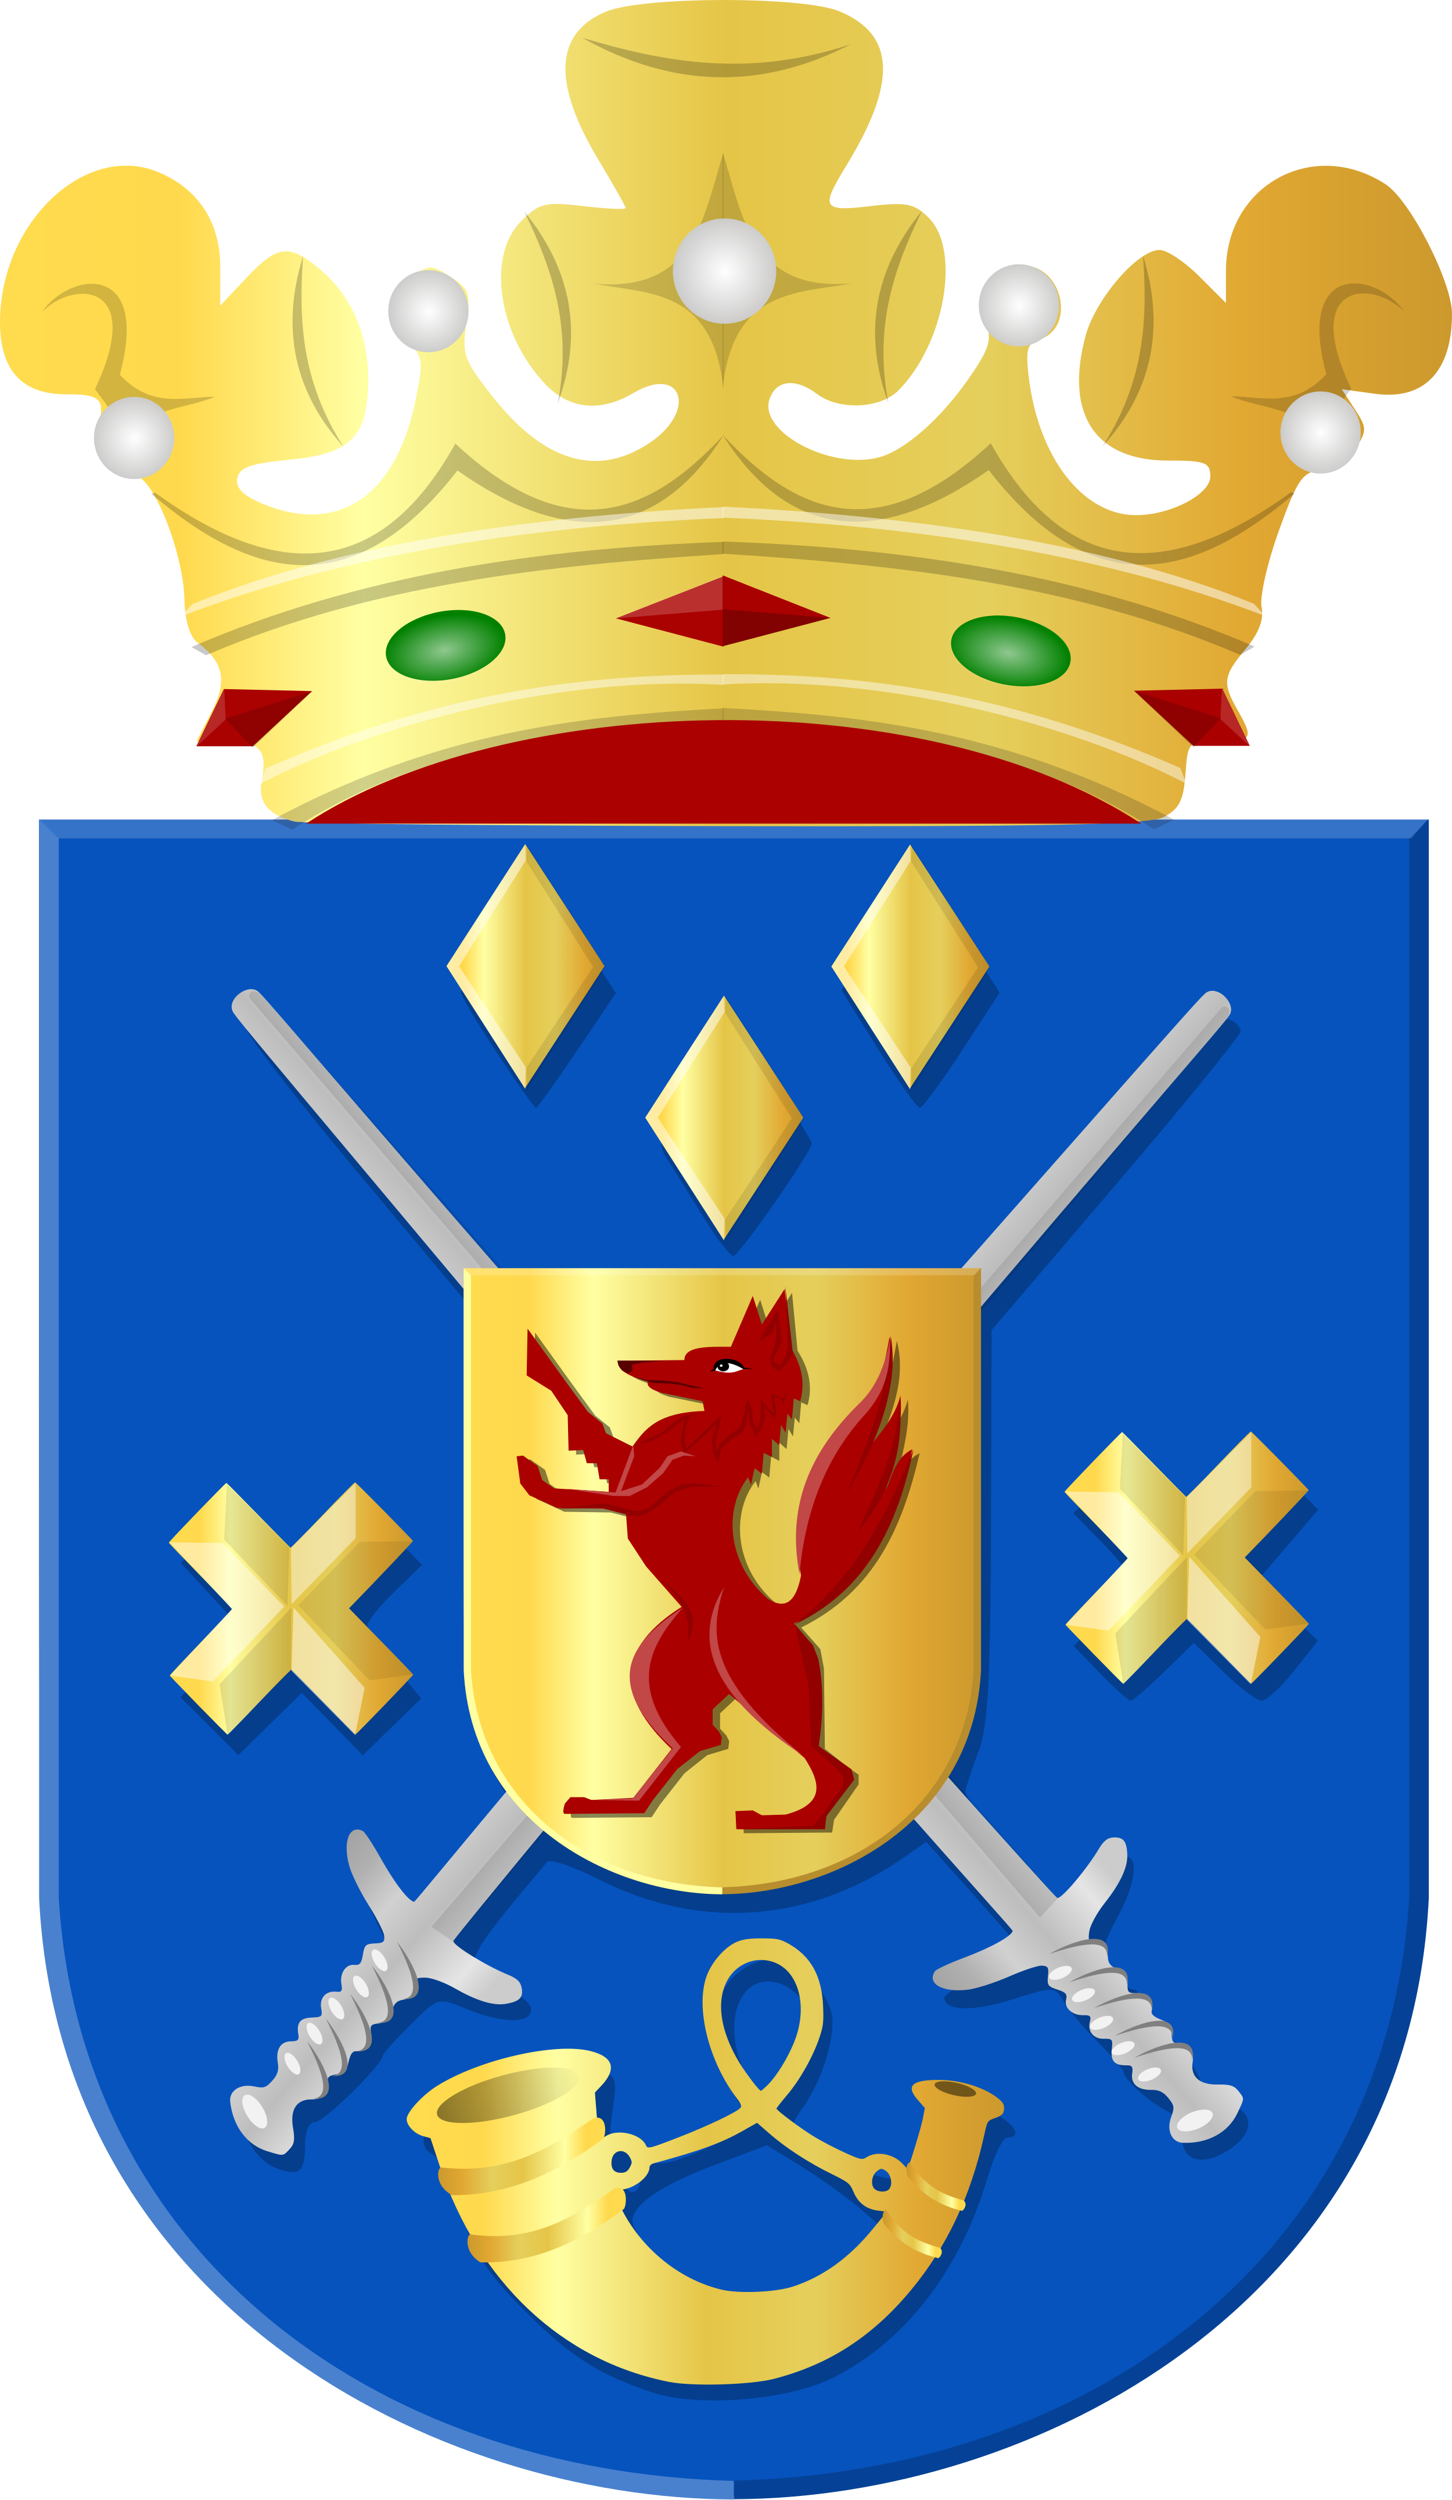 <?xml version="1.0" encoding="UTF-8" standalone="no"?>
<!-- Created with Inkscape (http://www.inkscape.org/) -->

<svg
   xmlns:dc="http://purl.org/dc/elements/1.1/"
   xmlns:cc="http://creativecommons.org/ns#"
   xmlns:rdf="http://www.w3.org/1999/02/22-rdf-syntax-ns#"
   xmlns:svg="http://www.w3.org/2000/svg"
   xmlns="http://www.w3.org/2000/svg"
   xmlns:xlink="http://www.w3.org/1999/xlink"
   xmlns:sodipodi="http://sodipodi.sourceforge.net/DTD/sodipodi-0.dtd"
   xmlns:inkscape="http://www.inkscape.org/namespaces/inkscape"
   width="186.252"
   height="320.485"
   id="svg62857"
   version="1.1"
   inkscape:version="0.48.4 r9939"
   sodipodi:docname="Nieuw document 166">
  <defs
     id="defs62859">
    <radialGradient
       inkscape:collect="always"
       xlink:href="#linearGradient6151-6-0-4-7"
       id="radialGradient6157-1-6-9-1"
       cx="-366.625"
       cy="-4.75"
       fx="-366.625"
       fy="-4.75"
       r="6.688"
       gradientTransform="matrix(1,0,0,1.019,0,0.089)"
       gradientUnits="userSpaceOnUse" />
    <linearGradient
       inkscape:collect="always"
       id="linearGradient6151-6-0-4-7">
      <stop
         style="stop-color:#ffffff;stop-opacity:1;"
         offset="0"
         id="stop6153-5-38-7-4" />
      <stop
         style="stop-color:#ffffff;stop-opacity:0;"
         offset="1"
         id="stop6155-7-01-8-0" />
    </linearGradient>
    <radialGradient
       inkscape:collect="always"
       xlink:href="#linearGradient6151-6-0-8"
       id="radialGradient6157-1-6-94"
       cx="-366.625"
       cy="-4.75"
       fx="-366.625"
       fy="-4.75"
       r="6.688"
       gradientTransform="matrix(1,0,0,1.019,0,0.089)"
       gradientUnits="userSpaceOnUse" />
    <linearGradient
       inkscape:collect="always"
       id="linearGradient6151-6-0-8">
      <stop
         style="stop-color:#ffffff;stop-opacity:1;"
         offset="0"
         id="stop6153-5-38-8" />
      <stop
         style="stop-color:#ffffff;stop-opacity:0;"
         offset="1"
         id="stop6155-7-01-2" />
    </linearGradient>
    <radialGradient
       inkscape:collect="always"
       xlink:href="#linearGradient6151-6-8-5"
       id="radialGradient6157-1-9-4"
       cx="-366.625"
       cy="-4.75"
       fx="-366.625"
       fy="-4.75"
       r="6.688"
       gradientTransform="matrix(1,0,0,1.019,0,0.089)"
       gradientUnits="userSpaceOnUse" />
    <linearGradient
       inkscape:collect="always"
       id="linearGradient6151-6-8-5">
      <stop
         style="stop-color:#ffffff;stop-opacity:1;"
         offset="0"
         id="stop6153-5-1-5" />
      <stop
         style="stop-color:#ffffff;stop-opacity:0;"
         offset="1"
         id="stop6155-7-8-1" />
    </linearGradient>
    <radialGradient
       inkscape:collect="always"
       xlink:href="#linearGradient6151-6-7-1"
       id="radialGradient6157-1-7-7"
       cx="-366.625"
       cy="-4.75"
       fx="-366.625"
       fy="-4.75"
       r="6.688"
       gradientTransform="matrix(1,0,0,1.019,0,0.089)"
       gradientUnits="userSpaceOnUse" />
    <linearGradient
       inkscape:collect="always"
       id="linearGradient6151-6-7-1">
      <stop
         style="stop-color:#ffffff;stop-opacity:1;"
         offset="0"
         id="stop6153-5-3-1" />
      <stop
         style="stop-color:#ffffff;stop-opacity:0;"
         offset="1"
         id="stop6155-7-3-5" />
    </linearGradient>
    <radialGradient
       inkscape:collect="always"
       xlink:href="#linearGradient6151-6-6-7"
       id="radialGradient6157-1-14-2"
       cx="-366.625"
       cy="-4.75"
       fx="-366.625"
       fy="-4.75"
       r="6.688"
       gradientTransform="matrix(1,0,0,1.019,0,0.089)"
       gradientUnits="userSpaceOnUse" />
    <linearGradient
       inkscape:collect="always"
       id="linearGradient6151-6-6-7">
      <stop
         style="stop-color:#ffffff;stop-opacity:1;"
         offset="0"
         id="stop6153-5-07-6" />
      <stop
         style="stop-color:#ffffff;stop-opacity:0;"
         offset="1"
         id="stop6155-7-1-1" />
    </linearGradient>
    <radialGradient
       inkscape:collect="always"
       xlink:href="#linearGradient6151-6-2-2"
       id="radialGradient6157-1-1-4"
       cx="-366.625"
       cy="-4.75"
       fx="-366.625"
       fy="-4.75"
       r="6.688"
       gradientTransform="matrix(1,0,0,1.019,0,0.089)"
       gradientUnits="userSpaceOnUse" />
    <linearGradient
       inkscape:collect="always"
       id="linearGradient6151-6-2-2">
      <stop
         style="stop-color:#ffffff;stop-opacity:1;"
         offset="0"
         id="stop6153-5-0-3" />
      <stop
         style="stop-color:#ffffff;stop-opacity:0;"
         offset="1"
         id="stop6155-7-0-2" />
    </linearGradient>
    <radialGradient
       inkscape:collect="always"
       xlink:href="#linearGradient6151-3-1"
       id="radialGradient6157-7-2"
       cx="-366.625"
       cy="-4.75"
       fx="-366.625"
       fy="-4.75"
       r="6.688"
       gradientTransform="matrix(1,0,0,1.019,0,0.089)"
       gradientUnits="userSpaceOnUse" />
    <linearGradient
       inkscape:collect="always"
       id="linearGradient6151-3-1">
      <stop
         style="stop-color:#ffffff;stop-opacity:1;"
         offset="0"
         id="stop6153-7-6" />
      <stop
         style="stop-color:#ffffff;stop-opacity:0;"
         offset="1"
         id="stop6155-2-8" />
    </linearGradient>
    <linearGradient
       inkscape:collect="always"
       xlink:href="#linearGradient4053-4-2-4-3-1-2"
       id="linearGradient62356"
       x1="1.748"
       y1="-118.08"
       x2="187.999"
       y2="-118.08"
       gradientUnits="userSpaceOnUse"
       gradientTransform="matrix(-1,0,0,1,412.017,428.87)" />
    <linearGradient
       id="linearGradient4053-4-2-4-3-1-2">
      <stop
         id="stop4055-9-4-4-2-0-2"
         offset="0"
         style="stop-color:#cc992d;stop-opacity:1;" />
      <stop
         id="stop4057-8-6-6-0-9-4"
         offset="0.143"
         style="stop-color:#e1a832;stop-opacity:1;" />
      <stop
         style="stop-color:#e5cf5c;stop-opacity:1;"
         offset="0.321"
         id="stop4059-2-6-9-9-7-7" />
      <stop
         id="stop4061-4-6-8-2-7-7"
         offset="0.5"
         style="stop-color:#e5c547;stop-opacity:1;" />
      <stop
         style="stop-color:#ffffa3;stop-opacity:1;"
         offset="0.75"
         id="stop4063-5-2-5-7-4-4" />
      <stop
         id="stop4065-2-9-6-4-5-5"
         offset="0.875"
         style="stop-color:#ffd94d;stop-opacity:1;" />
      <stop
         style="stop-color:#ffdb4e;stop-opacity:1;"
         offset="1"
         id="stop4067-9-0-6-5-1-3" />
    </linearGradient>
    <filter
       id="filter3684-4-9-1-3"
       inkscape:collect="always"
       color-interpolation-filters="sRGB">
      <feGaussianBlur
         id="feGaussianBlur3686-0-4-8-9"
         stdDeviation="0.945"
         inkscape:collect="always" />
    </filter>
    <linearGradient
       y2="336.736"
       x2="-25"
       y1="336.736"
       x1="-330"
       gradientTransform="matrix(-0.103,0,0,0.11,357.996,420.526)"
       gradientUnits="userSpaceOnUse"
       id="linearGradient59246"
       xlink:href="#linearGradient58798-5-0-1-2"
       inkscape:collect="always" />
    <linearGradient
       id="linearGradient58798-5-0-1-2">
      <stop
         id="stop58800-0-6-8-6"
         offset="0"
         style="stop-color:#cc992d;stop-opacity:1;" />
      <stop
         id="stop58802-0-3-9-8"
         offset="0.143"
         style="stop-color:#e1a832;stop-opacity:1;" />
      <stop
         style="stop-color:#e5cf5c;stop-opacity:1;"
         offset="0.321"
         id="stop58804-7-8-1-9" />
      <stop
         id="stop58806-8-0-1-7"
         offset="0.5"
         style="stop-color:#e5c547;stop-opacity:1;" />
      <stop
         style="stop-color:#ffffa3;stop-opacity:1;"
         offset="0.75"
         id="stop58808-6-3-8-7" />
      <stop
         id="stop58810-4-6-6-8"
         offset="0.875"
         style="stop-color:#ffd94d;stop-opacity:1;" />
      <stop
         style="stop-color:#ffdb4e;stop-opacity:1;"
         offset="1"
         id="stop58812-9-9-3-9" />
    </linearGradient>
    <linearGradient
       y2="336.736"
       x2="-25"
       y1="336.736"
       x1="-330"
       gradientTransform="matrix(-0.103,0,0,0.11,243.1,427.041)"
       gradientUnits="userSpaceOnUse"
       id="linearGradient59179"
       xlink:href="#linearGradient58798-5-0-3"
       inkscape:collect="always" />
    <linearGradient
       id="linearGradient58798-5-0-3">
      <stop
         id="stop58800-0-6-0"
         offset="0"
         style="stop-color:#cc992d;stop-opacity:1;" />
      <stop
         id="stop58802-0-3-5"
         offset="0.143"
         style="stop-color:#e1a832;stop-opacity:1;" />
      <stop
         style="stop-color:#e5cf5c;stop-opacity:1;"
         offset="0.321"
         id="stop58804-7-8-6" />
      <stop
         id="stop58806-8-0-3"
         offset="0.5"
         style="stop-color:#e5c547;stop-opacity:1;" />
      <stop
         style="stop-color:#ffffa3;stop-opacity:1;"
         offset="0.75"
         id="stop58808-6-3-9" />
      <stop
         id="stop58810-4-6-7"
         offset="0.875"
         style="stop-color:#ffd94d;stop-opacity:1;" />
      <stop
         style="stop-color:#ffdb4e;stop-opacity:1;"
         offset="1"
         id="stop58812-9-9-7" />
    </linearGradient>
    <linearGradient
       y2="134.15"
       x2="287.327"
       y1="134.15"
       x1="266.052"
       gradientTransform="matrix(-1,0,0,1,593.612,267.006)"
       gradientUnits="userSpaceOnUse"
       id="linearGradient59025-1"
       xlink:href="#linearGradient58798-5-4"
       inkscape:collect="always" />
    <linearGradient
       id="linearGradient58798-5-4">
      <stop
         id="stop58800-0-3"
         offset="0"
         style="stop-color:#cc992d;stop-opacity:1;" />
      <stop
         id="stop58802-0-5"
         offset="0.143"
         style="stop-color:#e1a832;stop-opacity:1;" />
      <stop
         style="stop-color:#e5cf5c;stop-opacity:1;"
         offset="0.321"
         id="stop58804-7-83" />
      <stop
         id="stop58806-8-3"
         offset="0.5"
         style="stop-color:#e5c547;stop-opacity:1;" />
      <stop
         style="stop-color:#ffffa3;stop-opacity:1;"
         offset="0.75"
         id="stop58808-6-36" />
      <stop
         id="stop58810-4-1"
         offset="0.875"
         style="stop-color:#ffd94d;stop-opacity:1;" />
      <stop
         style="stop-color:#ffdb4e;stop-opacity:1;"
         offset="1"
         id="stop58812-9-0" />
    </linearGradient>
    <linearGradient
       y2="134.15"
       x2="287.327"
       y1="134.15"
       x1="266.052"
       gradientTransform="matrix(-1,0,0,1,617.487,247.631)"
       gradientUnits="userSpaceOnUse"
       id="linearGradient59025"
       xlink:href="#linearGradient58798-1-4"
       inkscape:collect="always" />
    <linearGradient
       id="linearGradient58798-1-4">
      <stop
         id="stop58800-7-7"
         offset="0"
         style="stop-color:#cc992d;stop-opacity:1;" />
      <stop
         id="stop58802-5-4"
         offset="0.143"
         style="stop-color:#e1a832;stop-opacity:1;" />
      <stop
         style="stop-color:#e5cf5c;stop-opacity:1;"
         offset="0.321"
         id="stop58804-2-2" />
      <stop
         id="stop58806-1-7"
         offset="0.5"
         style="stop-color:#e5c547;stop-opacity:1;" />
      <stop
         style="stop-color:#ffffa3;stop-opacity:1;"
         offset="0.75"
         id="stop58808-7-1" />
      <stop
         id="stop58810-5-5"
         offset="0.875"
         style="stop-color:#ffd94d;stop-opacity:1;" />
      <stop
         style="stop-color:#ffdb4e;stop-opacity:1;"
         offset="1"
         id="stop58812-3-7" />
    </linearGradient>
    <linearGradient
       inkscape:collect="always"
       xlink:href="#linearGradient58798-2"
       id="linearGradient58981"
       x1="266.052"
       y1="134.15"
       x2="287.327"
       y2="134.15"
       gradientUnits="userSpaceOnUse"
       gradientTransform="matrix(-1,0,0,1,568.116,247.58)" />
    <linearGradient
       id="linearGradient58798-2">
      <stop
         id="stop58800-2"
         offset="0"
         style="stop-color:#cc992d;stop-opacity:1;" />
      <stop
         id="stop58802-7"
         offset="0.143"
         style="stop-color:#e1a832;stop-opacity:1;" />
      <stop
         style="stop-color:#e5cf5c;stop-opacity:1;"
         offset="0.321"
         id="stop58804-0" />
      <stop
         id="stop58806-3"
         offset="0.5"
         style="stop-color:#e5c547;stop-opacity:1;" />
      <stop
         style="stop-color:#ffffa3;stop-opacity:1;"
         offset="0.75"
         id="stop58808-60" />
      <stop
         id="stop58810-9"
         offset="0.875"
         style="stop-color:#ffd94d;stop-opacity:1;" />
      <stop
         style="stop-color:#ffdb4e;stop-opacity:1;"
         offset="1"
         id="stop58812-8" />
    </linearGradient>
    <linearGradient
       gradientTransform="matrix(0.766,0,0,0.828,-95.825,-15.429)"
       inkscape:collect="always"
       xlink:href="#linearGradient4053-4-2-4-3-7-9"
       id="linearGradient58487-6"
       x1="569.409"
       y1="668.476"
       x2="579.461"
       y2="668.476"
       gradientUnits="userSpaceOnUse" />
    <linearGradient
       id="linearGradient4053-4-2-4-3-7-9">
      <stop
         id="stop4055-9-4-4-2-8-6"
         offset="0"
         style="stop-color:#cc992d;stop-opacity:1;" />
      <stop
         id="stop4057-8-6-6-0-3-4"
         offset="0.143"
         style="stop-color:#e1a832;stop-opacity:1;" />
      <stop
         style="stop-color:#e5cf5c;stop-opacity:1;"
         offset="0.321"
         id="stop4059-2-6-9-9-9-0" />
      <stop
         id="stop4061-4-6-8-2-3-2"
         offset="0.5"
         style="stop-color:#e5c547;stop-opacity:1;" />
      <stop
         style="stop-color:#ffffa3;stop-opacity:1;"
         offset="0.75"
         id="stop4063-5-2-5-7-1-9" />
      <stop
         id="stop4065-2-9-6-4-3-0"
         offset="0.875"
         style="stop-color:#ffd94d;stop-opacity:1;" />
      <stop
         style="stop-color:#ffdb4e;stop-opacity:1;"
         offset="1"
         id="stop4067-9-0-6-5-9-3" />
    </linearGradient>
    <linearGradient
       gradientTransform="matrix(0.766,0,0,0.828,-95.825,-15.429)"
       inkscape:collect="always"
       xlink:href="#linearGradient4053-4-2-4-3-7-9"
       id="linearGradient58489-6"
       x1="565.429"
       y1="675.803"
       x2="575.481"
       y2="675.803"
       gradientUnits="userSpaceOnUse" />
    <linearGradient
       id="linearGradient62621">
      <stop
         id="stop62623"
         offset="0"
         style="stop-color:#cc992d;stop-opacity:1;" />
      <stop
         id="stop62625"
         offset="0.143"
         style="stop-color:#e1a832;stop-opacity:1;" />
      <stop
         style="stop-color:#e5cf5c;stop-opacity:1;"
         offset="0.321"
         id="stop62627" />
      <stop
         id="stop62629"
         offset="0.5"
         style="stop-color:#e5c547;stop-opacity:1;" />
      <stop
         style="stop-color:#ffffa3;stop-opacity:1;"
         offset="0.75"
         id="stop62631" />
      <stop
         id="stop62633"
         offset="0.875"
         style="stop-color:#ffd94d;stop-opacity:1;" />
      <stop
         style="stop-color:#ffdb4e;stop-opacity:1;"
         offset="1"
         id="stop62635" />
    </linearGradient>
    <linearGradient
       gradientTransform="matrix(0.766,0,0,0.828,-95.825,-15.429)"
       inkscape:collect="always"
       xlink:href="#linearGradient4053-4-2-4-3-7-9"
       id="linearGradient58491-3"
       x1="495.789"
       y1="674.409"
       x2="522.659"
       y2="674.409"
       gradientUnits="userSpaceOnUse" />
    <linearGradient
       id="linearGradient62638">
      <stop
         id="stop62640"
         offset="0"
         style="stop-color:#cc992d;stop-opacity:1;" />
      <stop
         id="stop62642"
         offset="0.143"
         style="stop-color:#e1a832;stop-opacity:1;" />
      <stop
         style="stop-color:#e5cf5c;stop-opacity:1;"
         offset="0.321"
         id="stop62644" />
      <stop
         id="stop62646"
         offset="0.5"
         style="stop-color:#e5c547;stop-opacity:1;" />
      <stop
         style="stop-color:#ffffa3;stop-opacity:1;"
         offset="0.75"
         id="stop62648" />
      <stop
         id="stop62650"
         offset="0.875"
         style="stop-color:#ffd94d;stop-opacity:1;" />
      <stop
         style="stop-color:#ffdb4e;stop-opacity:1;"
         offset="1"
         id="stop62652" />
    </linearGradient>
    <linearGradient
       gradientTransform="matrix(0.766,0,0,0.828,-95.825,-15.429)"
       inkscape:collect="always"
       xlink:href="#linearGradient4053-4-2-4-3-7-9"
       id="linearGradient58493-7"
       x1="490.873"
       y1="663.785"
       x2="519.197"
       y2="663.785"
       gradientUnits="userSpaceOnUse" />
    <linearGradient
       id="linearGradient62655">
      <stop
         id="stop62657"
         offset="0"
         style="stop-color:#cc992d;stop-opacity:1;" />
      <stop
         id="stop62659"
         offset="0.143"
         style="stop-color:#e1a832;stop-opacity:1;" />
      <stop
         style="stop-color:#e5cf5c;stop-opacity:1;"
         offset="0.321"
         id="stop62661" />
      <stop
         id="stop62663"
         offset="0.5"
         style="stop-color:#e5c547;stop-opacity:1;" />
      <stop
         style="stop-color:#ffffa3;stop-opacity:1;"
         offset="0.75"
         id="stop62665" />
      <stop
         id="stop62667"
         offset="0.875"
         style="stop-color:#ffd94d;stop-opacity:1;" />
      <stop
         style="stop-color:#ffdb4e;stop-opacity:1;"
         offset="1"
         id="stop62669" />
    </linearGradient>
    <linearGradient
       gradientUnits="userSpaceOnUse"
       y2="589.523"
       x2="1101.559"
       y1="589.523"
       x1="1031.378"
       id="linearGradient54175-1-3-5"
       xlink:href="#linearGradient54169-3-0-2"
       inkscape:collect="always" />
    <linearGradient
       id="linearGradient54169-3-0-2"
       inkscape:collect="always">
      <stop
         id="stop54171-6-9-0"
         offset="0"
         style="stop-color:#000000;stop-opacity:1;" />
      <stop
         id="stop54173-4-1-7"
         offset="1"
         style="stop-color:#000000;stop-opacity:0;" />
    </linearGradient>
    <linearGradient
       y2="943.422"
       x2="1585.487"
       y1="943.422"
       x1="1242.027"
       gradientTransform="matrix(-0.223,0,0,0.27,629.921,280.623)"
       gradientUnits="userSpaceOnUse"
       id="linearGradient58821"
       xlink:href="#linearGradient4053-4-2-4-3-7-9"
       inkscape:collect="always" />
    <linearGradient
       id="linearGradient62676">
      <stop
         id="stop62678"
         offset="0"
         style="stop-color:#cc992d;stop-opacity:1;" />
      <stop
         id="stop62680"
         offset="0.143"
         style="stop-color:#e1a832;stop-opacity:1;" />
      <stop
         style="stop-color:#e5cf5c;stop-opacity:1;"
         offset="0.321"
         id="stop62682" />
      <stop
         id="stop62684"
         offset="0.5"
         style="stop-color:#e5c547;stop-opacity:1;" />
      <stop
         style="stop-color:#ffffa3;stop-opacity:1;"
         offset="0.75"
         id="stop62686" />
      <stop
         id="stop62688"
         offset="0.875"
         style="stop-color:#ffd94d;stop-opacity:1;" />
      <stop
         style="stop-color:#ffdb4e;stop-opacity:1;"
         offset="1"
         id="stop62690" />
    </linearGradient>
    <linearGradient
       y2="591.598"
       x2="494.166"
       y1="591.598"
       x1="239.166"
       gradientTransform="matrix(-0.26,0,0,0.277,412.028,296.783)"
       gradientUnits="userSpaceOnUse"
       id="linearGradient58688"
       xlink:href="#linearGradient4053-4-2-4-3-1-2"
       inkscape:collect="always" />
    <linearGradient
       id="linearGradient62693">
      <stop
         id="stop62695"
         offset="0"
         style="stop-color:#cc992d;stop-opacity:1;" />
      <stop
         id="stop62697"
         offset="0.143"
         style="stop-color:#e1a832;stop-opacity:1;" />
      <stop
         style="stop-color:#e5cf5c;stop-opacity:1;"
         offset="0.321"
         id="stop62699" />
      <stop
         id="stop62701"
         offset="0.5"
         style="stop-color:#e5c547;stop-opacity:1;" />
      <stop
         style="stop-color:#ffffa3;stop-opacity:1;"
         offset="0.75"
         id="stop62703" />
      <stop
         id="stop62705"
         offset="0.875"
         style="stop-color:#ffd94d;stop-opacity:1;" />
      <stop
         style="stop-color:#ffdb4e;stop-opacity:1;"
         offset="1"
         id="stop62707" />
    </linearGradient>
    <linearGradient
       y2="373.335"
       x2="1776.148"
       y1="373.335"
       x1="1701.752"
       gradientTransform="matrix(0.332,-0.238,0.259,0.302,-356.105,759.95)"
       gradientUnits="userSpaceOnUse"
       id="linearGradient58612"
       xlink:href="#linearGradient4070-4-3-9-9-8-6-8-1"
       inkscape:collect="always" />
    <linearGradient
       id="linearGradient4070-4-3-9-9-8-6-8-1">
      <stop
         id="stop4072-20-6-4-7-2-3-8-3"
         offset="0"
         style="stop-color:#a3a3a3;stop-opacity:1;" />
      <stop
         id="stop4074-8-2-5-1-1-4-7-3"
         offset="0.143"
         style="stop-color:#b0b0b0;stop-opacity:1;" />
      <stop
         style="stop-color:#d1d1d1;stop-opacity:1;"
         offset="0.321"
         id="stop4076-7-2-3-1-9-5-0-4" />
      <stop
         id="stop4078-8-1-8-4-3-0-3-3"
         offset="0.5"
         style="stop-color:#bdbdbd;stop-opacity:1;" />
      <stop
         style="stop-color:#e5e5e5;stop-opacity:1;"
         offset="0.75"
         id="stop4080-7-4-2-3-9-2-4-5" />
      <stop
         id="stop4082-3-3-39-52-7-0-4-2"
         offset="0.875"
         style="stop-color:#cccccc;stop-opacity:1;" />
      <stop
         style="stop-color:#cccccc;stop-opacity:1;"
         offset="1"
         id="stop4084-0-2-4-9-2-1-6-1" />
    </linearGradient>
    <linearGradient
       y2="373.335"
       x2="1776.148"
       y1="373.335"
       x1="1701.752"
       gradientTransform="matrix(0.285,0.293,-0.26,0.301,-80.728,-162.343)"
       gradientUnits="userSpaceOnUse"
       id="linearGradient59590"
       xlink:href="#linearGradient4070-4-3-9-9-8-6-6"
       inkscape:collect="always" />
    <linearGradient
       id="linearGradient4070-4-3-9-9-8-6-6">
      <stop
         id="stop4072-20-6-4-7-2-3-9"
         offset="0"
         style="stop-color:#a3a3a3;stop-opacity:1;" />
      <stop
         id="stop4074-8-2-5-1-1-4-8"
         offset="0.143"
         style="stop-color:#b0b0b0;stop-opacity:1;" />
      <stop
         style="stop-color:#d1d1d1;stop-opacity:1;"
         offset="0.321"
         id="stop4076-7-2-3-1-9-5-8" />
      <stop
         id="stop4078-8-1-8-4-3-0-4"
         offset="0.5"
         style="stop-color:#bdbdbd;stop-opacity:1;" />
      <stop
         style="stop-color:#e5e5e5;stop-opacity:1;"
         offset="0.75"
         id="stop4080-7-4-2-3-9-2-1" />
      <stop
         id="stop4082-3-3-39-52-7-0-45"
         offset="0.875"
         style="stop-color:#cccccc;stop-opacity:1;" />
      <stop
         style="stop-color:#cccccc;stop-opacity:1;"
         offset="1"
         id="stop4084-0-2-4-9-2-1-7" />
    </linearGradient>
  </defs>
  <sodipodi:namedview
     id="base"
     pagecolor="#ffffff"
     bordercolor="#666666"
     borderopacity="1.0"
     inkscape:pageopacity="0.0"
     inkscape:pageshadow="2"
     inkscape:zoom="0.35"
     inkscape:cx="150.98292"
     inkscape:cy="45.950317"
     inkscape:document-units="px"
     inkscape:current-layer="layer1"
     showgrid="false"
     fit-margin-top="0"
     fit-margin-left="0"
     fit-margin-right="0"
     fit-margin-bottom="0"
     inkscape:window-width="1600"
     inkscape:window-height="837"
     inkscape:window-x="-8"
     inkscape:window-y="-8"
     inkscape:window-maximized="1" />
  <g
     inkscape:label="Laag 1"
     inkscape:groupmode="layer"
     id="layer1"
     transform="translate(-224.017,-257.827)">
    <path
       inkscape:connector-curvature="0"
       id="path53071"
       d="m 307.284,577.424 c -11.637,-1.497 -26.018,-5.992 -35.683,-11.152 -18.381,-9.816 -32.835,-26.487 -38.623,-44.548 -3.932,-12.271 -3.948,-12.628 -3.948,-88.772 l 0,-70.058 89.083,0 89.083,0 0,70.058 c 0,76.198 -0.017,76.567 -3.966,88.772 -8.905,27.521 -34.831,48.391 -67.817,54.589 -7.73,1.453 -21.306,1.989 -28.131,1.111 z"
       style="fill:#0653bd;fill-opacity:1" />
    <path
       sodipodi:nodetypes="ccccccc"
       inkscape:connector-curvature="0"
       id="path9086"
       d="m 229.034,362.876 2.52,2.437 0,135.864 c 2.747,45.087 39.884,73.511 86.616,74.705 l 0,2.381 c -38.397,-0.099 -86.567,-24.968 -89.136,-77.086 z"
       style="fill:#4981cf;fill-opacity:1;stroke:#000000;stroke-width:0.112px;stroke-linecap:butt;stroke-linejoin:miter;stroke-opacity:0" />
    <path
       sodipodi:nodetypes="ccccccc"
       inkscape:connector-curvature="0"
       id="path9086-6"
       d="m 407.294,362.84 -2.52,2.437 0,135.864 c -2.747,45.087 -39.884,73.511 -86.616,74.705 l 0,2.381 c 38.397,-0.099 86.567,-24.968 89.136,-77.086 z"
       style="fill:#054297;fill-opacity:1;stroke:#000000;stroke-width:0.112px;stroke-linecap:butt;stroke-linejoin:miter;stroke-opacity:0" />
    <path
       inkscape:connector-curvature="0"
       id="path9106"
       d="m 229.034,362.876 2.52,2.437 173.461,0 2.138,-2.437 z"
       style="fill:#ffffff;fill-opacity:0.189;stroke:#000000;stroke-width:0.112px;stroke-linecap:butt;stroke-linejoin:miter;stroke-opacity:0" />
    <path
       style="fill:#000000;fill-opacity:0.255"
       d="m 307.648,564.522 c -6.831,-2.271 -10.494,-4.616 -16.348,-10.467 -5.292,-5.289 -6.822,-7.921 -9.252,-15.921 -0.538,-1.772 -1.687,-3.619 -2.553,-4.103 -2.573,-1.44 -0.675,-4.837 3.949,-7.069 5.439,-2.625 14.13,-4.465 17.315,-3.666 2.338,0.587 2.458,0.919 1.833,5.083 -0.571,3.809 -0.398,4.54 1.194,5.04 1.024,0.321 2.623,0.989 3.553,1.483 1.176,0.625 3.383,0.124 7.25,-1.646 3.057,-1.4 5.559,-2.862 5.559,-3.249 0,-0.387 -0.66,-1.646 -1.466,-2.797 -2.143,-3.059 -3.306,-9.395 -2.375,-12.935 0.811,-3.084 4.133,-5.417 7.713,-5.417 2.121,0 5.624,3.6 6.585,6.766 0.797,2.626 -0.923,8.577 -3.571,12.353 -1.735,2.475 -1.741,2.701 -0.111,4.129 2.683,2.352 7.366,4.415 11.446,5.044 3.589,0.553 3.757,0.445 4.72,-3.043 0.685,-2.481 0.666,-4.016 -0.06,-4.891 -1.72,-2.073 3.289,-2.731 7.476,-0.981 3.334,1.393 4.985,3.624 2.681,3.624 -0.529,0 -1.655,2.335 -2.502,5.189 -3.531,11.891 -10.637,21.058 -19.875,25.64 -5.813,2.883 -17.281,3.793 -23.162,1.838 z m 22.29,-12.569 c 2.041,-1.046 4.834,-3.107 6.208,-4.579 l 2.498,-2.676 -3.637,-3.171 c -2,-1.744 -5.658,-4.409 -8.128,-5.922 l -4.491,-2.75 -6.582,2.477 c -6.922,2.605 -10.658,5.133 -10.658,7.211 0,2.003 6.2,8.489 9.481,9.919 4.369,1.904 11.036,1.682 15.308,-0.509 z m 9.21,-12.097 c 0,-0.55 -0.45,-1 -1,-1 -0.55,0 -1,0.45 -1,1 0,0.55 0.45,1 1,1 0.55,0 1,-0.45 1,-1 z m -33,-2.5 c 0,-0.825 -0.45,-1.5 -1,-1.5 -0.55,0 -1,0.675 -1,1.5 0,0.825 0.45,1.5 1,1.5 0.55,0 1,-0.675 1,-1.5 z m 20.16,-13.538 c 1.012,-1.887 1.84,-4.528 1.84,-5.868 0,-3.168 -2.699,-6.094 -5.62,-6.094 -4.516,0 -5.82,7.126 -2.347,12.823 2.399,3.935 3.648,3.759 6.126,-0.861 z m -66.845,11.977 c -2.534,-0.958 -4.702,-4.489 -3.954,-6.44 0.284,-0.739 1.556,-1.492 2.827,-1.672 1.528,-0.217 2.422,-1.111 2.639,-2.639 0.18,-1.271 0.968,-2.557 1.75,-2.857 0.782,-0.3 1.422,-1.173 1.422,-1.939 0,-0.766 0.675,-1.393 1.5,-1.393 0.825,0 1.5,-0.675 1.5,-1.5 0,-0.825 0.45,-1.5 1,-1.5 0.55,0 1,-0.471 1,-1.048 0,-0.576 1.207,-2.167 2.683,-3.534 l 2.683,-2.486 -2.183,-4.493 c -4.008,-8.25 -2.022,-12.434 2.356,-4.963 1.458,2.488 3.004,4.524 3.435,4.524 0.431,0 2.758,-2.362 5.171,-5.25 7.531,-9.012 7.183,-8.082 4.637,-12.39 -2.206,-3.733 -2.291,-4.781 -2.587,-31.925 l -0.306,-28.065 -14.959,-17.889 c -8.228,-9.839 -14.802,-18.36 -14.611,-18.935 0.878,-2.635 3.912,-0.113 14.988,12.454 6.543,7.425 13.625,15.412 15.737,17.75 l 3.84,4.25 28.987,0 c 24.689,0 29.214,-0.227 30.517,-1.53 0.842,-0.842 8.102,-8.917 16.135,-17.944 9.652,-10.848 15.092,-16.227 16.041,-15.863 0.79,0.303 1.437,0.98 1.437,1.503 0,0.524 -7.187,9.363 -15.97,19.643 l -15.97,18.691 -0.073,25 c -0.058,19.814 -0.389,25.83 -1.594,29 -0.836,2.2 -1.604,4.517 -1.706,5.149 -0.102,0.632 2.739,4.572 6.314,8.755 l 6.5,7.606 3.636,-4.005 c 2,-2.203 3.864,-4.005 4.143,-4.005 1.651,0 1.248,3.405 -0.875,7.392 -2.323,4.363 -2.365,4.737 -0.813,7.106 0.901,1.376 2.037,2.501 2.524,2.501 0.487,0 0.885,0.43 0.885,0.957 0,0.526 1.794,2.889 3.988,5.25 2.193,2.361 3.993,5.092 4,6.068 0.008,1.168 1.039,1.98 3.012,2.375 3.743,0.749 4.012,3.641 0.549,5.91 -3.361,2.202 -6.044,1.514 -6.069,-1.558 -0.012,-1.473 -0.847,-2.875 -2.078,-3.488 -2.188,-1.091 -5.403,-4.011 -5.403,-4.909 0,-0.296 -1.505,-2.043 -3.345,-3.883 -1.84,-1.84 -3.823,-4.2 -4.408,-5.245 -1.029,-1.839 -1.241,-1.844 -6.537,-0.175 -5.065,1.597 -8.71,1.497 -8.71,-0.238 0,-0.397 2.25,-1.776 5,-3.064 2.75,-1.288 5,-2.522 5,-2.742 0,-0.22 -2.773,-3.497 -6.162,-7.282 l -6.162,-6.882 -2.588,1.822 c -12.161,8.562 -26.355,9.634 -39.453,2.978 -3.256,-1.655 -6.226,-2.645 -6.599,-2.201 -11.53,13.726 -11.5,13.63 -5.003,16.321 1.632,0.676 2.967,1.849 2.967,2.608 0,1.818 -3.839,1.762 -8.345,-0.121 -3.567,-1.49 -3.611,-1.478 -7.122,2.033 -1.943,1.943 -3.533,3.706 -3.533,3.918 0,1.122 -7.526,8.548 -8.664,8.548 -0.812,0 -1.336,1.154 -1.336,2.941 0,3.493 -0.754,4.106 -3.685,2.998 z m -8.582,-56.672 -3.712,-3.712 4.101,-4.179 4.101,-4.179 -4.08,-4.426 -4.08,-4.426 3.763,-3.675 3.763,-3.675 3.913,4.007 3.913,4.007 4.085,-4.009 4.085,-4.009 3.713,3.803 3.713,3.803 -3.506,3.398 c -1.928,1.869 -3.506,3.826 -3.506,4.349 0,0.523 1.55,2.843 3.445,5.155 l 3.445,4.204 -3.739,3.651 -3.739,3.651 -3.913,-4.007 -3.913,-4.007 -4.07,3.994 -4.07,3.994 -3.712,-3.712 z m 114.263,-6.77 -3.396,-3.503 3.7,-3.789 c 2.035,-2.084 3.7,-4.201 3.7,-4.704 0,-0.504 -1.673,-2.629 -3.718,-4.723 l -3.718,-3.808 3.703,-3.703 3.703,-3.703 3.808,3.718 c 2.094,2.045 4.239,3.718 4.765,3.718 0.527,-2e-5 2.215,-1.575 3.75,-3.5 1.536,-1.925 3.36,-3.5 4.054,-3.5 0.694,0 2.686,1.47 4.426,3.266 l 3.165,3.266 -3.917,4.582 -3.917,4.582 3.905,3.813 3.905,3.813 -3.041,3.839 c -1.672,2.112 -3.546,3.839 -4.165,3.839 -0.618,0 -2.83,-1.666 -4.916,-3.703 l -3.792,-3.703 -3.792,3.703 c -2.086,2.037 -4.022,3.703 -4.304,3.703 -0.281,0 -2.04,-1.577 -3.907,-3.503 z m -51.054,-58.747 c -1.776,-2.888 -3.846,-6.194 -4.601,-7.348 -1.247,-1.907 -0.912,-2.804 3.674,-9.83 l 5.047,-7.732 4.968,7.611 c 2.733,4.186 4.968,7.827 4.968,8.092 0,1.037 -9.339,14.457 -10.061,14.457 -0.422,0 -2.22,-2.362 -3.996,-5.25 z m -26.296,-20.738 c -2.556,-3.843 -4.647,-7.374 -4.647,-7.845 0,-0.861 7.472,-12.889 9.045,-14.56 0.472,-0.502 3.026,2.518 5.83,6.895 l 4.99,7.788 -4.963,7.355 c -2.73,4.045 -5.108,7.355 -5.286,7.355 -0.178,0 -2.414,-3.145 -4.97,-6.988 z m 48.861,-0.551 -4.699,-7.539 4.846,-7.448 c 2.665,-4.096 5.071,-7.43 5.346,-7.407 0.275,0.022 2.659,3.443 5.297,7.601 l 4.797,7.56 -4.797,7.374 c -2.638,4.055 -5.088,7.379 -5.443,7.386 -0.356,0.007 -2.761,-3.38 -5.346,-7.526 z"
       id="path59594"
       inkscape:connector-curvature="0" />
    <path
       inkscape:connector-curvature="0"
       id="path53299-1-6-3"
       d="m 258.341,533.63 c -2.642,-0.794 -4.452,-3.198 -4.796,-6.372 -0.153,-1.41 1.287,-2.327 3.065,-1.952 1.239,0.261 1.506,0.178 2.33,-0.725 0.667,-0.731 0.869,-1.372 0.716,-2.263 -0.297,-1.726 0.336,-2.778 1.678,-2.791 0.898,-0.009 1.069,-0.165 0.952,-0.874 -0.25,-1.518 0.219,-2.111 1.723,-2.174 1.312,-0.055 1.389,-0.132 1.204,-1.206 -0.226,-1.317 0.622,-2.25 1.918,-2.107 0.716,0.079 0.83,-0.083 0.679,-0.962 -0.241,-1.399 0.554,-2.588 1.657,-2.478 0.702,0.07 0.914,-0.183 1.097,-1.304 0.203,-1.24 0.367,-1.396 1.524,-1.444 1.107,-0.046 1.284,-0.189 1.209,-0.975 -0.048,-0.507 -0.945,-2.274 -1.993,-3.928 -1.048,-1.654 -2.154,-3.878 -2.459,-4.943 -0.9,-3.153 -0.064,-5.417 1.692,-4.584 0.268,0.127 1.285,1.663 2.262,3.413 1.788,3.205 3.573,5.546 4.332,5.679 0.226,0.04 20.834,-25.61 48.909,-57.178 28.075,-31.569 51.945,-58.956 52.325,-59.026 1.475,-1.855 4.52,1.133 3.276,2.637 -0.008,0.356 -22.885,26.472 -50.053,58.967 -27.168,32.495 -49.407,59.33 -49.419,59.634 -0.023,0.565 4.19,3.158 7.008,4.313 1.191,0.488 1.619,0.91 1.764,1.741 0.21,1.198 -0.304,1.7 -2.042,1.996 -1.58,0.269 -3.741,-0.387 -6.512,-1.977 -1.312,-0.753 -3.009,-1.375 -3.771,-1.382 -1.275,-0.012 -1.397,0.092 -1.548,1.307 -0.134,1.078 -0.372,1.355 -1.302,1.514 -0.882,0.15 -1.221,0.496 -1.507,1.539 -0.302,1.102 -0.59,1.371 -1.599,1.491 -1.112,0.133 -1.21,0.261 -1.026,1.335 0.225,1.307 -0.71,2.43 -1.873,2.251 -0.486,-0.075 -0.786,0.313 -1.026,1.326 -0.281,1.184 -0.553,1.468 -1.573,1.638 -1.008,0.169 -1.206,0.368 -1.081,1.093 0.221,1.286 -0.605,2.123 -2.087,2.113 -1.942,-0.013 -2.795,1.296 -2.387,3.664 0.254,1.474 0.165,2.053 -0.408,2.671 -0.896,0.967 -0.763,0.952 -2.859,0.322 z"
       style="fill:url(#linearGradient59590);fill-opacity:1"
       sodipodi:nodetypes="ccsccccccscccccsccscsccscccscsccsccscccccccc" />
    <path
       sodipodi:nodetypes="ccc"
       inkscape:connector-curvature="0"
       id="path53325-5-9-0"
       d="m 265.807,516.605 c 2.454,3.155 4.475,7.672 0.731,7.363 2.298,-0.182 1.35,-3.266 -0.731,-7.363 z"
       style="fill:#808080;stroke:#000000;stroke-width:0.403px;stroke-linecap:butt;stroke-linejoin:miter;stroke-opacity:0" />
    <path
       sodipodi:nodetypes="ccc"
       inkscape:connector-curvature="0"
       id="path53325-1-5-3-2"
       d="m 268.924,513.435 c 2.454,3.155 4.475,7.672 0.731,7.363 2.298,-0.182 1.35,-3.266 -0.731,-7.363 z"
       style="fill:#808080;stroke:#000000;stroke-width:0.403px;stroke-linecap:butt;stroke-linejoin:miter;stroke-opacity:0" />
    <path
       sodipodi:nodetypes="ccc"
       inkscape:connector-curvature="0"
       id="path53325-7-6-7-7"
       d="m 271.713,509.799 c 2.454,3.155 4.475,7.672 0.731,7.363 2.298,-0.181 1.35,-3.266 -0.731,-7.363 z"
       style="fill:#808080;stroke:#000000;stroke-width:0.403px;stroke-linecap:butt;stroke-linejoin:miter;stroke-opacity:0" />
    <path
       sodipodi:nodetypes="ccc"
       inkscape:connector-curvature="0"
       id="path53325-9-7-9-7"
       d="m 274.934,506.745 c 2.454,3.155 4.475,7.672 0.731,7.363 2.298,-0.182 1.35,-3.266 -0.731,-7.363 z"
       style="fill:#808080;stroke:#000000;stroke-width:0.403px;stroke-linecap:butt;stroke-linejoin:miter;stroke-opacity:0" />
    <path
       sodipodi:nodetypes="ccc"
       inkscape:connector-curvature="0"
       id="path53325-4-9-1-7"
       d="m 263.411,519.514 c 2.454,3.155 4.475,7.672 0.731,7.363 2.298,-0.181 1.35,-3.266 -0.731,-7.363 z"
       style="fill:#808080;stroke:#000000;stroke-width:0.403px;stroke-linecap:butt;stroke-linejoin:miter;stroke-opacity:0" />
    <path
       transform="matrix(0.316,-0.23,0.222,0.351,22.974,708.074)"
       d="m 773.272,-23.513 c 0,2.092 -0.82,3.788 -1.831,3.788 -1.011,0 -1.831,-1.696 -1.831,-3.788 0,-2.092 0.82,-3.788 1.831,-3.788 1.011,0 1.831,1.696 1.831,3.788 z"
       sodipodi:ry="3.7880721"
       sodipodi:rx="1.8309015"
       sodipodi:cy="-23.513355"
       sodipodi:cx="771.44086"
       id="path53366-02-5-0"
       style="fill:#f2f2f2;fill-opacity:1;stroke:#000000;stroke-width:2.5;stroke-miterlimit:4;stroke-opacity:0;stroke-dasharray:none"
       sodipodi:type="arc" />
    <path
       inkscape:transform-center-y="-0.73888853"
       inkscape:transform-center-x="0.45700475"
       transform="matrix(0.316,-0.23,0.222,0.351,25.803,704.217)"
       d="m 773.272,-23.513 c 0,2.092 -0.82,3.788 -1.831,3.788 -1.011,0 -1.831,-1.696 -1.831,-3.788 0,-2.092 0.82,-3.788 1.831,-3.788 1.011,0 1.831,1.696 1.831,3.788 z"
       sodipodi:ry="3.7880721"
       sodipodi:rx="1.8309015"
       sodipodi:cy="-23.513355"
       sodipodi:cx="771.44086"
       id="path53366-9-3-2-2"
       style="fill:#f2f2f2;fill-opacity:1;stroke:#000000;stroke-width:2.5;stroke-miterlimit:4;stroke-opacity:0;stroke-dasharray:none"
       sodipodi:type="arc" />
    <path
       transform="matrix(0.316,-0.23,0.222,0.351,28.608,701.009)"
       d="m 773.272,-23.513 c 0,2.092 -0.82,3.788 -1.831,3.788 -1.011,0 -1.831,-1.696 -1.831,-3.788 0,-2.092 0.82,-3.788 1.831,-3.788 1.011,0 1.831,1.696 1.831,3.788 z"
       sodipodi:ry="3.7880721"
       sodipodi:rx="1.8309015"
       sodipodi:cy="-23.513355"
       sodipodi:cx="771.44086"
       id="path53366-8-1-4-0"
       style="fill:#f2f2f2;fill-opacity:1;stroke:#000000;stroke-width:2.5;stroke-miterlimit:4;stroke-opacity:0;stroke-dasharray:none"
       sodipodi:type="arc" />
    <path
       transform="matrix(0.316,-0.23,0.222,0.351,31.765,698.18)"
       d="m 773.272,-23.513 c 0,2.092 -0.82,3.788 -1.831,3.788 -1.011,0 -1.831,-1.696 -1.831,-3.788 0,-2.092 0.82,-3.788 1.831,-3.788 1.011,0 1.831,1.696 1.831,3.788 z"
       sodipodi:ry="3.7880721"
       sodipodi:rx="1.8309015"
       sodipodi:cy="-23.513355"
       sodipodi:cx="771.44086"
       id="path53366-0-9-4-0"
       style="fill:#f2f2f2;fill-opacity:1;stroke:#000000;stroke-width:2.5;stroke-miterlimit:4;stroke-opacity:0;stroke-dasharray:none"
       sodipodi:type="arc" />
    <path
       transform="matrix(0.316,-0.23,0.222,0.351,34.153,694.818)"
       d="m 773.272,-23.513 c 0,2.092 -0.82,3.788 -1.831,3.788 -1.011,0 -1.831,-1.696 -1.831,-3.788 0,-2.092 0.82,-3.788 1.831,-3.788 1.011,0 1.831,1.696 1.831,3.788 z"
       sodipodi:ry="3.7880721"
       sodipodi:rx="1.8309015"
       sodipodi:cy="-23.513355"
       sodipodi:cx="771.44086"
       id="path53366-01-8-1-8"
       style="fill:#f2f2f2;fill-opacity:1;stroke:#000000;stroke-width:2.5;stroke-miterlimit:4;stroke-opacity:0;stroke-dasharray:none"
       sodipodi:type="arc" />
    <path
       transform="matrix(0.496,-0.359,0.347,0.546,-117.781,818.311)"
       d="m 773.272,-23.513 c 0,2.092 -0.82,3.788 -1.831,3.788 -1.011,0 -1.831,-1.696 -1.831,-3.788 0,-2.092 0.82,-3.788 1.831,-3.788 1.011,0 1.831,1.696 1.831,3.788 z"
       sodipodi:ry="3.7880721"
       sodipodi:rx="1.8309015"
       sodipodi:cy="-23.513355"
       sodipodi:cx="771.44086"
       id="path53366-85-7-3-6"
       style="fill:#f2f2f2;fill-opacity:1;stroke:#000000;stroke-width:2.5;stroke-miterlimit:4;stroke-opacity:0;stroke-dasharray:none"
       sodipodi:type="arc" />
    <path
       inkscape:connector-curvature="0"
       id="path53416-8-4-4"
       d="m 282.117,506.725 -2.755,-1.875 101.454,-117.955 c 1.218,-0.214 0.928,1.037 0.647,1.399 z"
       style="fill:#000000;fill-opacity:0.104;stroke:#000000;stroke-width:0.403px;stroke-linecap:butt;stroke-linejoin:miter;stroke-opacity:0"
       sodipodi:nodetypes="ccccc" />
    <path
       inkscape:connector-curvature="0"
       id="path53299-1-6-7-5"
       d="m 382.739,528.744 c -1.18,2.494 -3.828,3.924 -7.017,3.789 -1.417,-0.06 -2.108,-1.621 -1.472,-3.323 0.444,-1.186 0.401,-1.463 -0.368,-2.412 -0.623,-0.768 -1.226,-1.065 -2.131,-1.046 -1.751,0.036 -2.696,-0.747 -2.508,-2.077 0.125,-0.89 -0.004,-1.082 -0.721,-1.072 -1.538,0.021 -2.054,-0.532 -1.892,-2.029 0.142,-1.305 0.077,-1.393 -1.012,-1.371 -1.336,0.027 -2.131,-0.951 -1.797,-2.211 0.185,-0.696 0.042,-0.833 -0.849,-0.815 -1.419,0.029 -2.476,-0.935 -2.203,-2.009 0.174,-0.683 -0.044,-0.931 -1.125,-1.28 -1.196,-0.386 -1.325,-0.572 -1.2,-1.723 0.12,-1.101 0.005,-1.298 -0.784,-1.341 -0.508,-0.028 -2.39,0.595 -4.182,1.384 -1.792,0.789 -4.157,1.55 -5.255,1.692 -3.252,0.419 -5.366,-0.746 -4.279,-2.359 0.166,-0.246 1.836,-1.022 3.713,-1.726 3.436,-1.288 6.017,-2.703 6.263,-3.434 0.073,-0.217 -22.207,-24.428 -49.223,-56.908 -27.016,-32.48 -50.527,-60.176 -50.54,-60.561 -1.614,-1.736 1.796,-4.299 3.097,-2.845 0.351,0.061 22.753,26.586 50.821,58.307 28.068,31.721 51.276,57.721 51.575,57.779 0.556,0.107 3.749,-3.671 5.312,-6.284 0.661,-1.105 1.142,-1.465 1.985,-1.484 1.216,-0.028 1.635,0.554 1.668,2.317 0.03,1.602 -0.942,3.641 -2.928,6.143 -0.941,1.185 -1.809,2.77 -1.93,3.522 -0.202,1.259 -0.118,1.395 1.061,1.726 1.046,0.293 1.284,0.57 1.302,1.513 0.017,0.895 0.308,1.282 1.296,1.72 1.045,0.463 1.267,0.789 1.235,1.804 -0.035,1.119 0.077,1.236 1.166,1.214 1.326,-0.027 2.297,1.065 1.946,2.189 -0.147,0.469 0.192,0.824 1.158,1.213 1.128,0.454 1.369,0.767 1.385,1.801 0.016,1.022 0.184,1.247 0.919,1.233 1.305,-0.026 2.008,0.916 1.777,2.379 -0.303,1.918 0.864,2.957 3.266,2.908 1.495,-0.031 2.054,0.144 2.58,0.803 0.822,1.031 0.827,0.897 -0.109,2.875 z"
       style="fill:url(#linearGradient58612);fill-opacity:1"
       sodipodi:nodetypes="ccsccccccscccccsccscsccscccscsccsccscccccccc" />
    <path
       sodipodi:nodetypes="ccc"
       inkscape:connector-curvature="0"
       id="path53325-5-9-1-0"
       d="m 367.022,518.817 c 3.486,-1.954 8.255,-3.278 7.39,0.378 0.164,-2.3 -3.027,-1.823 -7.39,-0.378 z"
       style="fill:#808080;stroke:#000000;stroke-width:0.403px;stroke-linecap:butt;stroke-linejoin:miter;stroke-opacity:0" />
    <path
       sodipodi:nodetypes="ccc"
       inkscape:connector-curvature="0"
       id="path53325-1-5-3-8-1"
       d="m 364.353,515.261 c 3.486,-1.954 8.255,-3.278 7.39,0.378 0.164,-2.3 -3.027,-1.823 -7.39,-0.378 z"
       style="fill:#808080;stroke:#000000;stroke-width:0.403px;stroke-linecap:butt;stroke-linejoin:miter;stroke-opacity:0" />
    <path
       sodipodi:nodetypes="ccc"
       inkscape:connector-curvature="0"
       id="path53325-7-6-7-1-5"
       d="m 361.175,511.96 c 3.486,-1.954 8.255,-3.278 7.39,0.378 0.164,-2.3 -3.027,-1.823 -7.39,-0.378 z"
       style="fill:#808080;stroke:#000000;stroke-width:0.403px;stroke-linecap:butt;stroke-linejoin:miter;stroke-opacity:0" />
    <path
       sodipodi:nodetypes="ccc"
       inkscape:connector-curvature="0"
       id="path53325-9-7-9-2-7"
       d="m 358.637,508.318 c 3.486,-1.954 8.255,-3.278 7.39,0.378 0.164,-2.3 -3.027,-1.823 -7.39,-0.378 z"
       style="fill:#808080;stroke:#000000;stroke-width:0.403px;stroke-linecap:butt;stroke-linejoin:miter;stroke-opacity:0" />
    <path
       sodipodi:nodetypes="ccc"
       inkscape:connector-curvature="0"
       id="path53325-4-9-1-1-3"
       d="m 369.54,521.621 c 3.486,-1.954 8.255,-3.278 7.39,0.378 0.164,-2.3 -3.027,-1.823 -7.39,-0.378 z"
       style="fill:#808080;stroke:#000000;stroke-width:0.403px;stroke-linecap:butt;stroke-linejoin:miter;stroke-opacity:0" />
    <path
       transform="matrix(-0.181,-0.347,0.38,-0.167,520.034,787.546)"
       d="m 773.272,-23.513 c 0,2.092 -0.82,3.788 -1.831,3.788 -1.011,0 -1.831,-1.696 -1.831,-3.788 0,-2.092 0.82,-3.788 1.831,-3.788 1.011,0 1.831,1.696 1.831,3.788 z"
       sodipodi:ry="3.7880721"
       sodipodi:rx="1.8309015"
       sodipodi:cy="-23.513355"
       sodipodi:cx="771.44086"
       id="path53366-02-5-2-2"
       style="fill:#f2f2f2;fill-opacity:1;stroke:#000000;stroke-width:2.5;stroke-miterlimit:4;stroke-opacity:0;stroke-dasharray:none"
       sodipodi:type="arc" />
    <path
       inkscape:transform-center-y="0.34139462"
       inkscape:transform-center-x="0.79887165"
       transform="matrix(-0.181,-0.347,0.38,-0.167,516.643,784.173)"
       d="m 773.272,-23.513 c 0,2.092 -0.82,3.788 -1.831,3.788 -1.011,0 -1.831,-1.696 -1.831,-3.788 0,-2.092 0.82,-3.788 1.831,-3.788 1.011,0 1.831,1.696 1.831,3.788 z"
       sodipodi:ry="3.7880721"
       sodipodi:rx="1.8309015"
       sodipodi:cy="-23.513355"
       sodipodi:cx="771.44086"
       id="path53366-9-3-2-3-7"
       style="fill:#f2f2f2;fill-opacity:1;stroke:#000000;stroke-width:2.5;stroke-miterlimit:4;stroke-opacity:0;stroke-dasharray:none"
       sodipodi:type="arc" />
    <path
       transform="matrix(-0.181,-0.347,0.38,-0.167,513.891,780.92)"
       d="m 773.272,-23.513 c 0,2.092 -0.82,3.788 -1.831,3.788 -1.011,0 -1.831,-1.696 -1.831,-3.788 0,-2.092 0.82,-3.788 1.831,-3.788 1.011,0 1.831,1.696 1.831,3.788 z"
       sodipodi:ry="3.7880721"
       sodipodi:rx="1.8309015"
       sodipodi:cy="-23.513355"
       sodipodi:cx="771.44086"
       id="path53366-8-1-4-1-9"
       style="fill:#f2f2f2;fill-opacity:1;stroke:#000000;stroke-width:2.5;stroke-miterlimit:4;stroke-opacity:0;stroke-dasharray:none"
       sodipodi:type="arc" />
    <path
       transform="matrix(-0.181,-0.347,0.38,-0.167,511.565,777.375)"
       d="m 773.272,-23.513 c 0,2.092 -0.82,3.788 -1.831,3.788 -1.011,0 -1.831,-1.696 -1.831,-3.788 0,-2.092 0.82,-3.788 1.831,-3.788 1.011,0 1.831,1.696 1.831,3.788 z"
       sodipodi:ry="3.7880721"
       sodipodi:rx="1.8309015"
       sodipodi:cy="-23.513355"
       sodipodi:cx="771.44086"
       id="path53366-0-9-4-1-1"
       style="fill:#f2f2f2;fill-opacity:1;stroke:#000000;stroke-width:2.5;stroke-miterlimit:4;stroke-opacity:0;stroke-dasharray:none"
       sodipodi:type="arc" />
    <path
       transform="matrix(-0.181,-0.347,0.38,-0.167,508.598,774.512)"
       d="m 773.272,-23.513 c 0,2.092 -0.82,3.788 -1.831,3.788 -1.011,0 -1.831,-1.696 -1.831,-3.788 0,-2.092 0.82,-3.788 1.831,-3.788 1.011,0 1.831,1.696 1.831,3.788 z"
       sodipodi:ry="3.7880721"
       sodipodi:rx="1.8309015"
       sodipodi:cy="-23.513355"
       sodipodi:cx="771.44086"
       id="path53366-01-8-1-1-1"
       style="fill:#f2f2f2;fill-opacity:1;stroke:#000000;stroke-width:2.5;stroke-miterlimit:4;stroke-opacity:0;stroke-dasharray:none"
       sodipodi:type="arc" />
    <path
       transform="matrix(-0.281,-0.544,0.592,-0.261,607.988,943.201)"
       d="m 773.272,-23.513 c 0,2.092 -0.82,3.788 -1.831,3.788 -1.011,0 -1.831,-1.696 -1.831,-3.788 0,-2.092 0.82,-3.788 1.831,-3.788 1.011,0 1.831,1.696 1.831,3.788 z"
       sodipodi:ry="3.7880721"
       sodipodi:rx="1.8309015"
       sodipodi:cy="-23.513355"
       sodipodi:cx="771.44086"
       id="path53366-85-7-3-0-4"
       style="fill:#f2f2f2;fill-opacity:1;stroke:#000000;stroke-width:2.5;stroke-miterlimit:4;stroke-opacity:0;stroke-dasharray:none"
       sodipodi:type="arc" />
    <path
       inkscape:connector-curvature="0"
       id="path53416-8-4-8-0"
       d="m 359.691,501.213 -2.265,2.444 -101.461,-117.949 c -0.029,-1.236 1.165,-0.762 1.48,-0.431 z"
       style="fill:#000000;fill-opacity:0.104;stroke:#000000;stroke-width:0.403px;stroke-linecap:butt;stroke-linejoin:miter;stroke-opacity:0"
       sodipodi:nodetypes="ccccc" />
    <path
       inkscape:connector-curvature="0"
       id="path53071-0-3"
       d="m 312.627,500.368 c -4.332,-0.558 -9.686,-2.233 -13.283,-4.157 -6.843,-3.658 -12.223,-9.872 -14.378,-16.603 -1.464,-4.573 -1.47,-4.706 -1.47,-33.085 l 0,-26.111 33.163,0 33.163,0 0,26.111 c 0,28.399 -0.006,28.537 -1.476,33.085 -3.315,10.257 -12.967,18.035 -25.246,20.345 -2.878,0.541 -7.932,0.741 -10.472,0.414 z"
       style="fill:url(#linearGradient58688);fill-opacity:1" />
    <path
       sodipodi:nodetypes="ccccccc"
       inkscape:connector-curvature="0"
       id="path9086-3-3"
       d="m 283.497,420.406 0.938,0.908 0,50.636 c 1.023,16.804 14.848,27.397 32.244,27.843 l 0,0.887 c -14.294,-0.037 -32.226,-9.306 -33.182,-28.73 z"
       style="fill:#fffea0;fill-opacity:1;stroke:#000000;stroke-width:0.042px;stroke-linecap:butt;stroke-linejoin:miter;stroke-opacity:0" />
    <path
       sodipodi:nodetypes="ccccccc"
       inkscape:connector-curvature="0"
       id="path9086-6-2-1"
       d="m 349.857,420.393 -0.938,0.908 0,50.636 c -1.023,16.804 -14.848,27.397 -32.244,27.843 l 0,0.887 c 14.294,-0.037 32.226,-9.306 33.182,-28.73 z"
       style="fill:#b78d2d;fill-opacity:1;stroke:#000000;stroke-width:0.042px;stroke-linecap:butt;stroke-linejoin:miter;stroke-opacity:0" />
    <path
       inkscape:connector-curvature="0"
       id="path9106-9-5"
       d="m 283.497,420.406 0.938,0.908 64.574,0 0.796,-0.908 z"
       style="fill:#ffffff;fill-opacity:0.189;stroke:#000000;stroke-width:0.042px;stroke-linecap:butt;stroke-linejoin:miter;stroke-opacity:0" />
    <path
       inkscape:connector-curvature="0"
       id="path54141-4-7-8"
       d="m 309.899,563.2 c -13.762,-2.687 -24.549,-12.822 -29.481,-27.699 l -1.182,-3.565 -0.913,-0.244 c -1.222,-0.326 -2.309,-1.548 -2.116,-2.377 0.223,-0.959 2.123,-2.968 3.817,-4.037 5.408,-3.413 15.24,-5.65 19.768,-4.498 2.911,0.741 3.381,2.303 1.343,4.461 l -0.806,0.853 0.227,2.85 c 0.125,1.568 0.286,2.921 0.358,3.008 0.072,0.087 0.464,-0.05 0.871,-0.305 1.505,-0.941 4.448,-0.243 5.09,1.206 0.216,0.488 0.408,0.442 4.079,-0.976 3.771,-1.456 7.594,-3.277 8.058,-3.837 0.162,-0.196 0.027,-0.549 -0.442,-1.158 -3.662,-4.752 -5.384,-11.716 -3.897,-15.76 0.642,-1.747 2.245,-3.595 3.71,-4.278 0.828,-0.386 1.676,-0.517 3.34,-0.517 1.944,0 2.392,0.091 3.485,0.71 2.851,1.615 4.24,4.153 4.393,8.029 0.079,2.003 0.017,2.536 -0.467,3.974 -0.814,2.42 -2.473,5.377 -4.095,7.3 -0.781,0.925 -1.419,1.738 -1.419,1.806 0,0.237 3.163,2.594 4.867,3.626 0.943,0.571 2.695,1.481 3.893,2.022 2.061,0.93 2.213,0.961 2.834,0.573 1.324,-0.827 3.511,-0.388 4.653,0.933 0.284,0.329 0.548,0.555 0.585,0.503 0.225,-0.309 1.718,-5.203 1.937,-6.35 l 0.262,-1.373 -0.93,-1.069 c -1.547,-1.778 -0.739,-2.54 2.688,-2.537 2.919,0.003 6.077,1.017 7.808,2.506 0.492,0.423 0.639,0.743 0.588,1.277 -0.057,0.589 -0.247,0.777 -1.104,1.088 -1.029,0.374 -1.038,0.387 -1.423,2.156 -1.692,7.766 -4.791,14.347 -9.352,19.86 -4.954,5.988 -10.534,9.608 -17.64,11.441 -2.965,0.765 -10.374,0.984 -13.387,0.396 z m 15.793,-12.223 c 3.806,-1.224 7.211,-3.661 10.199,-7.298 l 1.896,-2.308 -1.115,-0.137 c -1.524,-0.187 -2.575,-0.98 -3.167,-2.39 -0.46,-1.095 -0.632,-1.236 -2.831,-2.319 -2.97,-1.462 -5.82,-3.309 -7.912,-5.128 l -1.638,-1.424 -1.82,1.03 c -2.778,1.573 -5.427,2.537 -11.469,4.177 -0.276,0.075 -0.502,0.3 -0.502,0.499 0,1.251 -2.094,2.845 -3.75,2.856 l -0.961,0.006 0.697,1.58 c 2.451,5.556 7.591,9.911 13.273,11.246 2.24,0.526 6.868,0.328 9.099,-0.39 z m 12.42,-12.555 c 0.436,-0.635 0.19,-1.841 -0.465,-2.283 -0.526,-0.355 -0.649,-0.349 -1.171,0.065 -0.697,0.551 -0.808,1.882 -0.193,2.315 0.57,0.401 1.522,0.35 1.829,-0.097 z m -33.323,-2.712 c 0.332,-0.611 0.333,-0.733 0.019,-1.312 -0.686,-1.265 -2.207,-0.967 -2.343,0.458 -0.097,1.014 0.309,1.527 1.21,1.527 0.552,0 0.844,-0.177 1.114,-0.674 z m 17.737,-10.627 c 1.109,-1.104 2.497,-3.35 3.339,-5.401 1.282,-3.122 1.138,-6.466 -0.369,-8.594 -1.933,-2.728 -5.978,-2.634 -7.905,0.183 -1.813,2.651 -1.321,6.788 1.317,11.07 0.832,1.35 2.499,3.53 2.701,3.53 0.069,0 0.482,-0.355 0.917,-0.788 z"
       style="fill:url(#linearGradient58821);fill-opacity:1" />
    <path
       transform="matrix(0.269,-0.073,0.071,0.256,-39.548,453.382)"
       d="m 1100.309,589.523 c 0,5.509 -15.151,9.975 -33.84,9.975 -18.689,0 -33.84,-4.466 -33.84,-9.975 0,-5.509 15.151,-9.975 33.84,-9.975 18.689,0 33.84,4.466 33.84,9.975 z"
       sodipodi:ry="9.975256"
       sodipodi:rx="33.840111"
       sodipodi:cy="589.52295"
       sodipodi:cx="1066.4685"
       id="path54167-1-3-3"
       style="opacity:0.476;fill:url(#linearGradient54175-1-3-5);fill-opacity:1;stroke:#000000;stroke-width:2.5;stroke-miterlimit:4;stroke-opacity:0;stroke-dasharray:none"
       sodipodi:type="arc" />
    <path
       transform="matrix(0.219,0.048,-0.04,0.265,78.791,307.177)"
       d="m 1341.429,583.627 c 0,1.677 -5.436,3.036 -12.143,3.036 -6.706,0 -12.143,-1.359 -12.143,-3.036 0,-1.677 5.437,-3.036 12.143,-3.036 6.706,0 12.143,1.359 12.143,3.036 z"
       sodipodi:ry="3.0357144"
       sodipodi:rx="12.142858"
       sodipodi:cy="583.62708"
       sodipodi:cx="1329.2858"
       id="path54177-1-6-0"
       style="opacity:0.476;fill:#000000;fill-opacity:1;stroke:#000000;stroke-width:2.5;stroke-miterlimit:4;stroke-opacity:0;stroke-dasharray:none"
       sodipodi:type="arc" />
    <path
       sodipodi:nodetypes="ccccc"
       inkscape:connector-curvature="0"
       id="path54179-1-54-4-5"
       d="m 280.588,535.692 c -0.465,0.069 -0.902,2.266 1.42,3.562 7.31,0.027 13.567,-2.927 19.353,-7.211 0.348,-0.217 0.71,-3.129 -1.132,-2.697 -5.476,3.741 -11.04,7.347 -19.641,6.346 z"
       style="fill:url(#linearGradient58493-7);fill-opacity:1;stroke:#000000;stroke-width:0.276px;stroke-linecap:butt;stroke-linejoin:miter;stroke-opacity:0" />
    <path
       sodipodi:nodetypes="ccccc"
       inkscape:connector-curvature="0"
       id="path54179-1-1-0-6-1"
       d="m 284.342,544.268 c -0.44,0.059 -0.886,2.249 1.288,3.594 6.903,0.176 12.856,-2.652 18.384,-6.82 0.332,-0.21 0.717,-3.117 -1.029,-2.722 -5.227,3.632 -10.535,7.126 -18.643,5.948 z"
       style="fill:url(#linearGradient58491-3);fill-opacity:1;stroke:#000000;stroke-width:0.268px;stroke-linecap:butt;stroke-linejoin:miter;stroke-opacity:0" />
    <path
       sodipodi:nodetypes="ccccc"
       inkscape:connector-curvature="0"
       id="path54179-1-5-2-7-0"
       d="m 337.695,541.16 c -0.146,-0.142 -0.718,0.452 -0.321,1.723 2.075,2.616 4.457,3.838 6.976,4.438 0.143,0.05 0.839,-0.816 0.227,-1.325 -2.32,-0.675 -4.638,-1.427 -6.882,-4.837 z"
       style="fill:url(#linearGradient58489-6);fill-opacity:1;stroke:#000000;stroke-width:0.114px;stroke-linecap:butt;stroke-linejoin:miter;stroke-opacity:0" />
    <path
       sodipodi:nodetypes="ccccc"
       inkscape:connector-curvature="0"
       id="path54179-1-5-9-8-4-2"
       d="m 340.742,535.092 c -0.146,-0.142 -0.718,0.452 -0.321,1.723 2.075,2.616 4.457,3.838 6.976,4.438 0.143,0.05 0.839,-0.816 0.227,-1.325 -2.32,-0.675 -4.638,-1.427 -6.882,-4.837 z"
       style="fill:url(#linearGradient58487-6);fill-opacity:1;stroke:#000000;stroke-width:0.114px;stroke-linecap:butt;stroke-linejoin:miter;stroke-opacity:0" />
    <path
       style="fill:url(#linearGradient58981);fill-opacity:1;stroke:#000000;stroke-width:1px;stroke-linecap:butt;stroke-linejoin:miter;stroke-opacity:0"
       d="m 291.39,397.286 10.175,-15.602 -10.175,-15.641 -10.101,15.641 10.101,15.733 z"
       id="path58973-5"
       inkscape:connector-curvature="0" />
    <path
       style="fill:#ffffff;fill-opacity:0.491;stroke:#000000;stroke-width:1px;stroke-linecap:butt;stroke-linejoin:miter;stroke-opacity:0"
       d="m 291.386,366.037 0.078,2.105 -8.57,13.541 8.57,12.959 -0.082,2.777 -10.082,-15.736 z"
       id="path58983-1"
       inkscape:connector-curvature="0" />
    <path
       style="fill:#000000;fill-opacity:0.104;stroke:#000000;stroke-width:1px;stroke-linecap:butt;stroke-linejoin:miter;stroke-opacity:0"
       d="m 291.608,366.139 -0.078,2.105 8.57,13.541 -8.57,12.959 0.082,2.777 10.082,-15.736 z"
       id="path58983-4-04"
       inkscape:connector-curvature="0" />
    <path
       style="fill:url(#linearGradient59025);fill-opacity:1;stroke:#000000;stroke-width:1px;stroke-linecap:butt;stroke-linejoin:miter;stroke-opacity:0"
       d="m 340.76,397.337 10.175,-15.602 -10.175,-15.641 -10.101,15.641 10.101,15.733 z"
       id="path58973-1-0"
       inkscape:connector-curvature="0" />
    <path
       style="fill:#ffffff;fill-opacity:0.491;stroke:#000000;stroke-width:1px;stroke-linecap:butt;stroke-linejoin:miter;stroke-opacity:0"
       d="m 340.756,366.088 0.078,2.105 -8.57,13.541 8.57,12.959 -0.082,2.777 -10.082,-15.736 z"
       id="path58983-0-6"
       inkscape:connector-curvature="0" />
    <path
       style="fill:#000000;fill-opacity:0.104;stroke:#000000;stroke-width:1px;stroke-linecap:butt;stroke-linejoin:miter;stroke-opacity:0"
       d="m 340.979,366.19 -0.078,2.105 8.57,13.541 -8.57,12.959 0.082,2.777 10.082,-15.736 z"
       id="path58983-4-0-4"
       inkscape:connector-curvature="0" />
    <path
       style="fill:url(#linearGradient59025-1);fill-opacity:1;stroke:#000000;stroke-width:1px;stroke-linecap:butt;stroke-linejoin:miter;stroke-opacity:0"
       d="m 316.885,416.712 10.175,-15.602 -10.175,-15.641 -10.101,15.641 10.101,15.733 z"
       id="path58973-4-8"
       inkscape:connector-curvature="0" />
    <path
       style="fill:#ffffff;fill-opacity:0.491;stroke:#000000;stroke-width:1px;stroke-linecap:butt;stroke-linejoin:miter;stroke-opacity:0"
       d="m 316.881,385.463 0.078,2.105 -8.57,13.541 8.57,12.959 -0.082,2.777 -10.082,-15.736 z"
       id="path58983-8-9"
       inkscape:connector-curvature="0" />
    <path
       style="fill:#000000;fill-opacity:0.104;stroke:#000000;stroke-width:1px;stroke-linecap:butt;stroke-linejoin:miter;stroke-opacity:0"
       d="m 317.104,385.565 -0.078,2.105 8.57,13.541 -8.57,12.959 0.082,2.777 10.082,-15.736 z"
       id="path58983-4-08-5"
       inkscape:connector-curvature="0" />
    <path
       style="fill:url(#linearGradient59179);fill-opacity:1"
       d="m 249.471,476.463 c -2.007,-2.059 -3.661,-3.781 -3.677,-3.825 -0.016,-0.044 1.771,-1.955 3.971,-4.245 2.2,-2.29 4.005,-4.218 4.011,-4.284 0.006,-0.066 -1.815,-1.99 -4.048,-4.277 -2.233,-2.287 -4.059,-4.19 -4.059,-4.231 0,-0.133 7.302,-7.703 7.395,-7.667 0.05,0.019 1.9,1.889 4.111,4.155 2.211,2.266 4.061,4.135 4.11,4.153 0.049,0.018 1.904,-1.86 4.121,-4.175 2.217,-2.315 4.089,-4.208 4.159,-4.208 0.111,0 7.348,7.338 7.425,7.528 0.022,0.054 -5.627,6.004 -7.865,8.285 l -0.334,0.341 4.111,4.213 c 2.261,2.317 4.111,4.249 4.111,4.293 0,0.12 -7.321,7.705 -7.404,7.67 -0.039,-0.017 -1.88,-1.884 -4.09,-4.149 -2.21,-2.265 -4.068,-4.136 -4.127,-4.157 -0.059,-0.021 -1.905,1.845 -4.1,4.146 -2.196,2.302 -4.033,4.184 -4.082,4.182 -0.049,-10e-4 -1.731,-1.688 -3.738,-3.747 z"
       id="path59115-4-6"
       inkscape:connector-curvature="0" />
    <path
       style="fill:#ffffff;fill-opacity:0.458;stroke:#000000;stroke-width:0.106px;stroke-linecap:butt;stroke-linejoin:miter;stroke-opacity:0"
       d="m 245.792,455.565 6.794,0.078 7.881,8.146 -9.146,9.613 -5.495,-0.769 7.94,-8.521 z"
       id="path59117-2-2"
       inkscape:connector-curvature="0"
       sodipodi:nodetypes="ccccccc" />
    <path
       style="fill:#000000;fill-opacity:0.08;stroke:#000000;stroke-width:0.106px;stroke-linecap:butt;stroke-linejoin:miter;stroke-opacity:0"
       d="m 276.951,455.42 -6.794,0.078 -7.881,8.146 9.146,9.613 5.495,-0.769 -7.94,-8.521 z"
       id="path59117-9-0-2"
       inkscape:connector-curvature="0"
       sodipodi:nodetypes="ccccccc" />
    <path
       style="fill:#ffffff;fill-opacity:0.434;stroke:#000000;stroke-width:0.106px;stroke-linecap:butt;stroke-linejoin:miter;stroke-opacity:0"
       d="m 261.342,456.265 0.073,7.225 8.211,-8.467 0,-7.069 z"
       id="path59137-4-2"
       inkscape:connector-curvature="0" />
    <path
       style="fill:#000000;fill-opacity:0.094;stroke:#000000;stroke-width:0.106px;stroke-linecap:butt;stroke-linejoin:miter;stroke-opacity:0"
       d="m 253.131,448.108 -0.363,7.108 8.139,8.506 0.218,-7.458 z"
       id="path59139-4-1"
       inkscape:connector-curvature="0" />
    <path
       style="fill:#000000;fill-opacity:0.108;stroke:#000000;stroke-width:0.106px;stroke-linecap:butt;stroke-linejoin:miter;stroke-opacity:0"
       d="m 252.186,473.743 1.017,6.448 8.139,-8.234 0.036,-8.001 z"
       id="path59141-3-7"
       inkscape:connector-curvature="0" />
    <path
       style="fill:#ffffff;fill-opacity:0.481;stroke:#000000;stroke-width:0.106px;stroke-linecap:butt;stroke-linejoin:miter;stroke-opacity:0"
       d="m 261.669,463.916 -0.254,8.118 8.139,8.234 1.235,-6.059 z"
       id="path59143-6-4"
       inkscape:connector-curvature="0" />
    <path
       style="fill:url(#linearGradient59246);fill-opacity:1"
       d="m 364.367,469.948 c -2.007,-2.059 -3.661,-3.781 -3.677,-3.825 -0.016,-0.044 1.771,-1.955 3.971,-4.245 2.2,-2.29 4.005,-4.218 4.011,-4.284 0.006,-0.066 -1.815,-1.99 -4.048,-4.277 -2.233,-2.287 -4.059,-4.19 -4.059,-4.231 0,-0.133 7.302,-7.703 7.395,-7.667 0.05,0.019 1.9,1.889 4.111,4.155 2.211,2.266 4.061,4.135 4.11,4.153 0.049,0.018 1.904,-1.86 4.121,-4.175 2.217,-2.315 4.089,-4.208 4.159,-4.208 0.111,0 7.348,7.338 7.425,7.528 0.022,0.054 -5.627,6.004 -7.865,8.285 l -0.334,0.341 4.111,4.213 c 2.261,2.317 4.111,4.249 4.111,4.293 0,0.12 -7.321,7.705 -7.404,7.67 -0.039,-0.017 -1.88,-1.884 -4.09,-4.149 -2.21,-2.265 -4.068,-4.136 -4.127,-4.157 -0.059,-0.021 -1.905,1.845 -4.1,4.146 -2.196,2.302 -4.033,4.184 -4.082,4.182 -0.049,-0.001 -1.731,-1.688 -3.738,-3.747 z"
       id="path59115-4-5-7"
       inkscape:connector-curvature="0" />
    <path
       style="fill:#ffffff;fill-opacity:0.458;stroke:#000000;stroke-width:0.106px;stroke-linecap:butt;stroke-linejoin:miter;stroke-opacity:0"
       d="m 360.688,449.05 6.794,0.078 7.881,8.146 -9.146,9.613 -5.495,-0.769 7.94,-8.521 z"
       id="path59117-2-0-8"
       inkscape:connector-curvature="0"
       sodipodi:nodetypes="ccccccc" />
    <path
       style="fill:#000000;fill-opacity:0.08;stroke:#000000;stroke-width:0.106px;stroke-linecap:butt;stroke-linejoin:miter;stroke-opacity:0"
       d="m 391.847,448.905 -6.794,0.078 -7.881,8.146 9.146,9.613 5.495,-0.769 -7.94,-8.521 z"
       id="path59117-9-0-9-6"
       inkscape:connector-curvature="0"
       sodipodi:nodetypes="ccccccc" />
    <path
       style="fill:#ffffff;fill-opacity:0.434;stroke:#000000;stroke-width:0.106px;stroke-linecap:butt;stroke-linejoin:miter;stroke-opacity:0"
       d="m 376.238,449.75 0.073,7.225 8.211,-8.467 0,-7.069 z"
       id="path59137-4-1-0"
       inkscape:connector-curvature="0" />
    <path
       style="fill:#000000;fill-opacity:0.094;stroke:#000000;stroke-width:0.106px;stroke-linecap:butt;stroke-linejoin:miter;stroke-opacity:0"
       d="m 368.027,441.593 -0.363,7.108 8.139,8.506 0.218,-7.458 z"
       id="path59139-4-0-0"
       inkscape:connector-curvature="0" />
    <path
       style="fill:#000000;fill-opacity:0.108;stroke:#000000;stroke-width:0.106px;stroke-linecap:butt;stroke-linejoin:miter;stroke-opacity:0"
       d="m 367.082,467.228 1.017,6.448 8.139,-8.234 0.036,-8.001 z"
       id="path59141-3-8-2"
       inkscape:connector-curvature="0" />
    <path
       style="fill:#ffffff;fill-opacity:0.481;stroke:#000000;stroke-width:0.106px;stroke-linecap:butt;stroke-linejoin:miter;stroke-opacity:0"
       d="m 376.565,457.401 -0.254,8.118 8.139,8.234 1.235,-6.059 z"
       id="path59143-6-2-1"
       inkscape:connector-curvature="0" />
    <path
       inkscape:connector-curvature="0"
       transform="matrix(0.748,0,0,0.572,233.05,238.259)"
       sodipodi:nodetypes="ccccccccccccccccccccccccccccccccsccccccccccccccccccccccccccccccccccccccccccccccccccccccccccccccccc"
       id="path2828-7-9-7-7"
       d="m 79.679,332.876 -0.156,10.471 4.22,3.438 2.813,5.47 0.156,7.97 2.501,-0.156 0.625,2.969 1.719,0 0.469,3.595 1.563,0 0,2.813 -9.377,-0.781 -2.032,-1.875 -0.781,-3.126 -2.501,-2.344 -1.094,0.156 0.625,6.095 1.563,2.657 2.657,1.563 2.032,1.25 7.97,0.156 2.344,0.781 1.563,0.469 0.313,5.47 3.126,6.251 6.095,9.064 c -11.039,9.153 -11.603,19.782 -1.719,31.882 l -6.564,10.94 -7.189,0.469 -1.25,-0.625 -2.344,0 -0.938,1.407 c 0,0 -0.625,2.344 0,2.344 0.625,0 13.597,-0.156 13.597,-0.156 l 1.407,-2.813 4.22,-7.033 3.907,-4.063 3.595,-1.407 0.156,-1.719 -0.469,-1.25 -1.094,-1.563 0,-3.438 2.813,-3.438 12.972,14.378 c 2.61,5.342 3.723,10.23 -3.282,12.659 l -4.063,0.156 -1.563,-1.094 -2.969,0.156 0.156,4.063 15.159,-0.156 0.313,-2.813 1.407,-2.657 2.813,-5.314 0,-2.188 -1.407,-1.25 -4.376,-4.532 -0.156,-17.973 -0.625,-4.376 -3.282,-4.845 c 12.801,-8.236 17.435,-22.957 20.317,-39.071 -2.789,1.795 -3.405,5.763 -4.532,9.221 1.063,-7.085 3.038,-14.17 2.501,-21.254 -0.838,4.498 -3.205,8.079 -5.47,11.721 2.629,-8.092 5.278,-16.182 3.595,-24.849 -0.842,5.878 -1.462,11.978 -5.157,15.003 -8.748,11.352 -12.158,24.147 -10.002,38.446 -1.029,6.848 -3.131,7.261 -5.626,5.314 -7.118,-7.887 -7.695,-20.304 -3.438,-27.349 l 0.469,1.719 0.625,-3.751 1.25,1.25 0.313,-4.688 1.407,0.938 0,-4.063 1.25,1.407 0.312,-4.532 0.781,1.719 0.312,-4.22 0.781,1.25 0.313,-4.688 1.094,0.625 c 0.884,-3.918 0.344,-7.978 -1.719,-12.19 l -0.938,-12.971 -3.907,7.97 -1.563,-6.408 -3.751,11.409 c -3.99,-0.058 -8.005,-0.135 -7.97,2.969 l -11.409,0.156 c -0.087,1.563 0.854,3.126 5.157,4.688 -0.216,0.834 0.214,1.667 2.344,2.501 l 7.033,1.875 0.313,2.188 c -8.207,0.339 -10.233,4.179 -12.346,7.97 l -4.532,-2.969 -0.625,-2.188 -2.501,-2.657 -3.595,-6.408 -6.72,-12.19 z"
       style="fill:#000000;fill-opacity:0.462;stroke:#000000;stroke-width:0.463px;stroke-linecap:butt;stroke-linejoin:miter;stroke-opacity:0;filter:url(#filter3684-4-9-1-3)" />
    <path
       inkscape:connector-curvature="0"
       sodipodi:nodetypes="ccccccccccccccccccccccccccccccccsccccccccccccccccccccccccccccccccccccccccccccccccccccccccccccccccc"
       id="path2828-4-8-8"
       d="m 291.69,428.168 -0.117,5.988 3.157,1.966 2.105,3.128 0.117,4.558 1.871,-0.089 0.468,1.698 1.286,0 0.351,2.056 1.169,0 0,1.609 -7.016,-0.447 -1.52,-1.072 -0.585,-1.787 -1.871,-1.341 -0.819,0.089 0.468,3.485 1.169,1.519 1.988,0.894 1.52,0.715 5.964,0.089 1.754,0.447 1.169,0.268 0.234,3.128 2.339,3.575 4.561,5.183 c -8.26,5.234 -8.682,11.312 -1.286,18.232 l -4.911,6.256 -5.379,0.268 -0.936,-0.357 -1.754,0 -0.702,0.804 c 0,0 -0.468,1.341 0,1.341 0.468,0 10.173,-0.089 10.173,-0.089 l 1.052,-1.609 3.157,-4.022 2.923,-2.324 2.69,-0.804 0.117,-0.983 -0.351,-0.715 -0.818,-0.894 0,-1.966 2.105,-1.966 9.706,8.222 c 1.953,3.055 2.785,5.85 -2.456,7.239 l -3.04,0.089 -1.169,-0.626 -2.222,0.089 0.117,2.324 11.343,-0.089 0.234,-1.609 1.052,-1.519 2.105,-3.039 0,-1.251 -1.052,-0.715 -3.274,-2.592 -0.117,-10.278 -0.468,-2.502 -2.456,-2.77 c 9.578,-4.71 13.046,-13.128 15.202,-22.343 -2.087,1.027 -2.548,3.296 -3.391,5.273 0.795,-4.051 2.273,-8.103 1.871,-12.154 -0.627,2.572 -2.398,4.62 -4.093,6.703 1.967,-4.628 3.949,-9.254 2.69,-14.21 -0.63,3.361 -1.094,6.85 -3.859,8.58 -6.545,6.492 -9.097,13.808 -7.484,21.985 -0.77,3.916 -2.343,4.152 -4.21,3.039 -5.326,-4.51 -5.758,-11.611 -2.573,-15.64 l 0.351,0.983 0.468,-2.145 0.935,0.715 0.234,-2.681 1.052,0.536 0,-2.324 0.936,0.804 0.234,-2.592 0.585,0.983 0.234,-2.413 0.585,0.715 0.234,-2.681 0.819,0.357 c 0.661,-2.24 0.257,-4.562 -1.286,-6.971 l -0.702,-7.418 -2.923,4.558 -1.169,-3.664 -2.806,6.524 c -2.985,-0.033 -5.99,-0.077 -5.964,1.698 l -8.536,0.089 c -0.065,0.894 0.639,1.787 3.859,2.681 -0.162,0.477 0.16,0.953 1.754,1.43 l 5.262,1.072 0.234,1.251 c -6.14,0.194 -7.656,2.39 -9.238,4.558 l -3.391,-1.698 -0.468,-1.251 -1.871,-1.519 -2.69,-3.664 -5.028,-6.971 z"
       style="fill:#aa0000;fill-opacity:1;stroke:#000000;stroke-width:0.303px;stroke-linecap:butt;stroke-linejoin:miter;stroke-opacity:0" />
    <path
       inkscape:connector-curvature="0"
       id="path2830-8-3-7"
       d="m 305.255,443.093 -2.28,6.077 -6.432,-0.492 6.256,0.938 1.988,0 2.222,-1.117 2.046,-1.787 0.702,-0.983 0.526,-0.76 1.462,-0.536 1.52,0.089 -1.929,-0.626 -1.696,0.626 -0.994,1.475 -2.28,2.145 -2.69,0.849 1.696,-4.469 -0.117,-1.43 z"
       style="fill:#c24747;fill-opacity:1;stroke:#000000;stroke-width:0.303px;stroke-linecap:butt;stroke-linejoin:miter;stroke-opacity:0" />
    <path
       inkscape:connector-curvature="0"
       id="path3604-8-5-3"
       d="m 295.549,451.226 5.73,-0.089 3.917,1.072 1.52,-0.179 1.929,-1.251 1.929,-1.698 2.222,-0.67 3.742,0.045 c 0,0 -2.69,-0.447 -3.157,-0.447 -0.468,0 -1.929,0.089 -1.929,0.089 l -1.929,1.072 -2.28,1.966 -1.111,0.357 -0.994,0 -3.508,-0.938 -6.081,0.67 z"
       style="fill:#920000;fill-opacity:1;stroke:#000000;stroke-width:0.303px;stroke-linecap:butt;stroke-linejoin:miter;stroke-opacity:0" />
    <path
       inkscape:connector-curvature="0"
       id="path3606-2-1-0"
       d="m 305.372,443.138 2.456,-0.67 2.163,-1.296 1.929,-1.519 -0.409,1.609 -0.175,1.564 0.468,1.296 1.403,-1.251 1.403,-1.206 1.345,-1.385 -0.643,2.234 0.175,1.609 0.643,1.206 0.409,-1.787 1.286,-1.206 1.52,-0.938 0.351,-1.072 0.292,-1.609 0.175,1.609 0.526,0.938 0.234,0.894 0.819,-1.296 0.468,-1.385 -0.292,-1.206 0.994,0.76 0.468,0.849 0.234,-1.296 -0.234,-1.117 0,-0.536 0.935,0.268 0.175,0.715 0.351,-1.117 0,-0.715 -0.292,1.072 -1.579,-0.67 0.117,1.475 0.175,1.028 -1.111,-1.072 -0.585,-0.715 0.058,1.475 -0.117,1.296 -0.409,1.206 -0.526,-1.251 -0.058,-1.296 -0.585,-1.564 -0.526,2.279 -0.468,1.475 -1.403,1.028 -1.286,1.207 -0.292,0.983 -0.175,-1.296 0.819,-3.53 -1.228,1.162 -3.274,3.128 -0.292,-1.028 0.175,-1.787 0.468,-1.206 1.169,-0.447 -2.046,0.402 -1.286,0.894 -1.52,1.251 -3.391,1.564 z"
       style="fill:#920000;fill-opacity:1;stroke:#000000;stroke-width:0.303px;stroke-linecap:butt;stroke-linejoin:miter;stroke-opacity:0" />
    <path
       inkscape:connector-curvature="0"
       id="path3608-4-2-3"
       d="m 305.683,434.448 1.984,0.664 2.439,0.095 1.447,0.221 1.323,0.348 1.53,0 -1.86,-0.348 -1.571,-0.411 -2.109,-0.221 -1.736,-0.032 -1.447,-0.316 z"
       style="fill:#000000;fill-opacity:0.477;stroke:#000000;stroke-width:0.303px;stroke-linecap:butt;stroke-linejoin:miter;stroke-opacity:0" />
    <path
       inkscape:connector-curvature="0"
       id="path3610-5-0-8"
       d="m 303.161,432.236 0.207,0.664 0.455,0.664 0.785,0.348 0.537,-0.379 -0.041,-0.411 0,-0.348 1.406,-0.284 2.605,-0.19 -5.953,-0.063 z"
       style="fill:#000000;fill-opacity:0.477;stroke:#000000;stroke-width:0.303px;stroke-linecap:butt;stroke-linejoin:miter;stroke-opacity:0" />
    <path
       inkscape:connector-curvature="0"
       sodipodi:nodetypes="ccc"
       id="path3612-5-1-2"
       d="m 315.74,433.51 c 2.276,0.637 2.675,0.067 3.649,-0.162 -2.097,-1.464 -3.122,-1.059 -3.649,0.162 z"
       style="fill:#ffffff;stroke:#000000;stroke-width:0.303px;stroke-linecap:butt;stroke-linejoin:miter;stroke-opacity:0" />
    <path
       transform="matrix(0.978,0,0,0.724,207.645,190.092)"
       d="m 112.367,335.511 c 0,0.485 -0.341,0.879 -0.762,0.879 -0.421,0 -0.762,-0.394 -0.762,-0.879 0,-0.486 0.341,-0.879 0.762,-0.879 0.421,0 0.762,0.394 0.762,0.879 z"
       sodipodi:ry="0.87908953"
       sodipodi:rx="0.7618776"
       sodipodi:cy="335.51096"
       sodipodi:cx="111.6053"
       id="path3614-17-6-5"
       style="fill:#000000;fill-opacity:1;fill-rule:evenodd;stroke:#000000;stroke-width:0;stroke-linecap:square;stroke-linejoin:round;stroke-miterlimit:4;stroke-opacity:0;stroke-dasharray:none;stroke-dashoffset:0"
       sodipodi:type="arc" />
    <path
       transform="matrix(0.23,0,0,0.178,290.86,373.181)"
       d="m 112.367,335.511 c 0,0.485 -0.341,0.879 -0.762,0.879 -0.421,0 -0.762,-0.394 -0.762,-0.879 0,-0.486 0.341,-0.879 0.762,-0.879 0.421,0 0.762,0.394 0.762,0.879 z"
       sodipodi:ry="0.87908953"
       sodipodi:rx="0.7618776"
       sodipodi:cy="335.51096"
       sodipodi:cx="111.6053"
       id="path3614-1-1-4-2"
       style="fill:#ffffff;fill-opacity:1;fill-rule:evenodd;stroke:#000000;stroke-width:0;stroke-linecap:square;stroke-linejoin:round;stroke-miterlimit:4;stroke-opacity:0;stroke-dasharray:none;stroke-dashoffset:0"
       sodipodi:type="arc" />
    <path
       inkscape:connector-curvature="0"
       sodipodi:nodetypes="cccccccc"
       id="path3638-1-0-0"
       d="m 315.019,433.687 0.731,-0.156 c 0.577,-1.196 1.772,-1.269 3.596,-0.201 l 1.345,-0.022 -1.257,-0.156 c -0.448,-1.365 -4.037,-1.691 -3.859,0.179 l -0.555,0.357 0,10e-6 z"
       style="fill:#000000;stroke:#000000;stroke-width:0.303px;stroke-linecap:butt;stroke-linejoin:miter;stroke-opacity:0" />
    <path
       inkscape:connector-curvature="0"
       id="path3640-5-6-3"
       d="m 321.352,429.835 2.398,-4.108 0.579,3.855 -0.413,1.201 -0.661,0.948 0,0.695 0.827,0.442 0.661,-0.948 0.331,-1.453 -0.331,-7.773 0.992,8.721 -0.827,1.264 -0.992,0.948 -0.992,-0.632 -0.083,-1.137 0.496,-1.264 0.248,-1.137 0,-2.275 -0.496,1.517 -1.736,1.137 z"
       style="fill:#920000;fill-opacity:1;stroke:#000000;stroke-width:0.303px;stroke-linecap:butt;stroke-linejoin:miter;stroke-opacity:0" />
    <path
       inkscape:connector-curvature="0"
       sodipodi:nodetypes="ccc"
       id="path3642-2-1-7"
       d="m 316.887,461.306 c -1.764,5.593 -2.373,11.546 10.17,21.612 -12.354,-8.13 -14.098,-15.164 -10.17,-21.612 z"
       style="fill:#c24747;fill-opacity:1;stroke:#000000;stroke-width:0.303px;stroke-linecap:butt;stroke-linejoin:miter;stroke-opacity:0" />
    <path
       inkscape:connector-curvature="0"
       sodipodi:nodetypes="ccc"
       id="path3644-7-8-2"
       d="m 312.174,468.447 c 0.497,-2.738 -0.181,-5.477 -3.638,-8.215 2.919,2.058 5.684,4.178 3.638,8.215 z"
       style="fill:#920000;fill-opacity:1;stroke:#000000;stroke-width:0.303px;stroke-linecap:butt;stroke-linejoin:miter;stroke-opacity:0" />
    <path
       inkscape:connector-curvature="0"
       sodipodi:nodetypes="ccccccc"
       id="path3646-6-9-9"
       d="m 311.603,463.917 c -6.494,4.263 -10.774,9.307 -1.286,18.053 l -5.145,6.435 -5.613,0.179 6.431,0.089 5.379,-6.882 c -6.947,-8.046 -3.866,-13.111 0.234,-17.874 z"
       style="fill:#c24747;fill-opacity:1;stroke:#000000;stroke-width:0.303px;stroke-linecap:butt;stroke-linejoin:miter;stroke-opacity:0" />
    <path
       inkscape:connector-curvature="0"
       sodipodi:nodetypes="ccccccccccccccccc"
       id="path3648-1-8-7"
       d="m 325.986,466.061 2.339,2.77 0.633,1.602 c 0.729,3.379 0.662,7.551 0.068,11.267 l 4.21,2.949 0.351,1.341 -3.625,4.737 -0.117,1.609 -11.343,0 9.823,-0.447 1.169,-1.43 2.69,-3.754 0,-1.072 -0.936,-1.162 -3.157,-2.77 -0.351,-7.686 -1.754,-7.954 z"
       style="fill:#920000;fill-opacity:1;stroke:#000000;stroke-width:0.303px;stroke-linecap:butt;stroke-linejoin:miter;stroke-opacity:0" />
    <path
       inkscape:connector-curvature="0"
       sodipodi:nodetypes="ccc"
       id="path3650-4-4-5"
       d="m 325.986,466.061 c 9.175,-4.338 13.164,-12.639 15.202,-22.432 -3.337,8.182 -7.25,16.13 -15.202,22.432 z"
       style="fill:#920000;fill-opacity:1;stroke:#000000;stroke-width:0.303px;stroke-linecap:butt;stroke-linejoin:miter;stroke-opacity:0" />
    <path
       inkscape:connector-curvature="0"
       sodipodi:nodetypes="ccc"
       id="path3652-2-1-3"
       d="m 338.264,429.062 c -0.163,6.792 -2.803,13.584 -5.73,20.376 4.575,-7.584 6.765,-14.46 5.73,-20.376 z"
       style="fill:#920000;fill-opacity:1;stroke:#000000;stroke-width:0.303px;stroke-linecap:butt;stroke-linejoin:miter;stroke-opacity:0" />
    <path
       inkscape:connector-curvature="0"
       sodipodi:nodetypes="ccc"
       id="path3654-3-4-4"
       d="m 339.434,437.016 c 0.466,5.72 -0.567,11.439 -5.379,17.159 2.576,-5.57 5.23,-11.125 5.379,-17.159 z"
       style="fill:#920000;fill-opacity:1;stroke:#000000;stroke-width:0.303px;stroke-linecap:butt;stroke-linejoin:miter;stroke-opacity:0" />
    <path
       inkscape:connector-curvature="0"
       sodipodi:nodetypes="ccccc"
       id="path3656-2-3-3"
       d="m 326.571,459.627 c -1.643,-8.629 1.246,-15.55 7.601,-21.806 2.422,-2.275 3.534,-5.385 4.093,-8.848 -0.187,3.146 0.11,6.104 -3.04,9.92 -5.123,5.445 -7.895,12.43 -8.653,20.734 z"
       style="fill:#c24747;fill-opacity:1;stroke:#000000;stroke-width:0.303px;stroke-linecap:butt;stroke-linejoin:miter;stroke-opacity:0" />
    <path
       style="fill:url(#linearGradient62356);fill-opacity:1"
       d="m 261.769,363.146 c -3.32,-0.816 -4.69,-2.503 -4.183,-5.152 0.766,-4.006 -0.204,-5.124 -4.444,-5.124 l -3.913,0 1.931,-3.784 c 2.043,-4.005 1.558,-6.375 -1.817,-8.885 -0.975,-0.725 -1.608,-2.814 -1.667,-5.5 -0.131,-6.039 -4.042,-15.831 -6.323,-15.831 -2.709,0 -5.415,-3.541 -4.745,-6.21 0.936,-3.73 0.386,-4.29 -4.213,-4.29 -5.838,0 -8.65,-3.427 -8.357,-10.182 0.54,-12.408 11.219,-22.051 20.268,-18.303 5.14,2.129 7.963,6.43 7.963,12.133 l 0,4.994 3.368,-3.571 c 3.989,-4.23 5.491,-4.402 9.436,-1.083 4.032,3.392 6.201,8.368 6.174,14.163 -0.034,7.297 -2.185,9.483 -10.076,10.238 -5.013,0.48 -6.452,0.99 -6.718,2.38 -0.236,1.234 0.734,2.217 3.207,3.25 9.726,4.064 17.088,-0.874 19.641,-13.172 1.064,-5.123 0.994,-5.673 -0.942,-7.477 -2.865,-2.669 -2.682,-6.435 0.41,-8.461 2.323,-1.522 2.684,-1.517 5.1,0.066 2.339,1.533 2.536,2.132 1.96,5.974 -0.588,3.922 -0.31,4.688 3.405,9.388 6.619,8.374 13.457,10.37 20.137,5.879 6.129,-4.121 4.15,-10.068 -2.118,-6.365 -4.201,2.481 -8.187,2.091 -11.244,-1.1 -6.085,-6.353 -7.612,-16.469 -3.158,-20.923 2.348,-2.348 3.074,-2.525 8,-1.946 2.98,0.35 5.417,0.462 5.417,0.249 0,-0.213 -1.569,-2.993 -3.486,-6.177 -5.945,-9.873 -5.627,-16.254 0.948,-19.001 4.723,-1.973 25.295,-1.998 29.99,-0.036 7.136,2.982 7.394,9.108 0.834,19.815 -3.321,5.42 -3.047,5.877 3.091,5.155 4.643,-0.546 5.667,-0.342 7.5,1.491 4.17,4.17 2.042,16.204 -3.918,22.165 -2.324,2.324 -7.604,2.541 -10.4,0.427 -2.788,-2.109 -5.316,-1.81 -6.12,0.724 -1.319,4.155 7.767,8.977 13.977,7.418 3.339,-0.838 8.053,-4.979 11.696,-10.273 2.618,-3.805 2.909,-4.837 2.055,-7.286 -1.343,-3.851 0.86,-7.051 4.854,-7.051 5.034,0 6.782,7.975 2.076,9.469 -1.585,0.503 -1.814,1.297 -1.389,4.817 1.25,10.362 6.967,17.714 13.774,17.714 4.397,0 9.518,-2.663 9.518,-4.949 0,-1.817 -0.622,-2.051 -5.444,-2.051 -9.335,0 -13.264,-5.942 -10.562,-15.976 1.277,-4.743 6.694,-11.024 9.507,-11.024 0.935,0 3.23,1.53 5.1,3.4 l 3.4,3.4 0.004,-4.15 c 0.01,-11.014 11.283,-17.095 20.498,-11.057 3.144,2.06 8.496,12.51 8.497,16.592 0.002,7.372 -3.57,11.103 -9.819,10.257 l -4.32,-0.585 1.685,2.572 c 1.548,2.363 1.556,2.769 0.092,5.003 -0.912,1.391 -2.779,2.568 -4.365,2.75 -2.462,0.283 -3.074,1.156 -5.481,7.819 -1.49,4.125 -2.486,8.541 -2.215,9.814 0.329,1.54 -0.355,3.322 -2.041,5.327 -2.896,3.442 -3.02,4.386 -1.035,7.859 2.096,3.667 1.892,4 -2.442,4 -3.92,0 -3.944,0.025 -4.25,4.227 -0.243,3.34 -0.832,4.491 -2.808,5.485 -1.924,0.969 -14.828,1.235 -56,1.157 -29.425,-0.056 -54.4,-0.322 -55.5,-0.593 z"
       id="path62348"
       inkscape:connector-curvature="0" />
    <path
       style="opacity:0.99;fill:#000000;fill-opacity:0.179;stroke:#000000;stroke-width:1px;stroke-linecap:butt;stroke-linejoin:miter;stroke-opacity:0"
       d="m 229.398,297.815 c 4.223,-4.21 13.259,-3.688 6.806,9.899 l 4.861,6.629 c 0.649,-4.171 6.724,-4.001 10.518,-5.657 -4.066,0.052 -8.132,1.54 -12.198,-2.828 3.921,-14.417 -6.24,-13.332 -9.988,-8.043 z"
       id="path6027"
       inkscape:connector-curvature="0"
       sodipodi:nodetypes="cccccc" />
    <path
       style="opacity:0.99;fill:#000000;fill-opacity:0.222;stroke:#000000;stroke-width:1px;stroke-linecap:butt;stroke-linejoin:miter;stroke-opacity:0"
       d="m 262.897,290.655 c -2.948,9.483 -1.029,17.593 5.215,24.484 -5.483,-8.449 -5.786,-16.5 -5.215,-24.484 z"
       id="path6029"
       inkscape:connector-curvature="0"
       sodipodi:nodetypes="ccc" />
    <path
       style="opacity:0.99;fill:#000000;fill-opacity:0.217;stroke:#000000;stroke-width:1px;stroke-linecap:butt;stroke-linejoin:miter;stroke-opacity:0"
       d="m 243.893,320.973 c 15.187,10.996 28.526,11.665 38.537,-6.276 14.654,13.67 25.109,8.897 34.383,-1.061 -8.583,13.509 -20.115,14.329 -34.118,4.508 -13.629,17.559 -26.553,13.794 -39.244,3.005 z"
       id="path6031"
       inkscape:connector-curvature="0"
       sodipodi:nodetypes="cccccc" />
    <path
       style="opacity:0.99;fill:#ffffff;fill-opacity:0.514;stroke:#000000;stroke-width:1px;stroke-linecap:butt;stroke-linejoin:miter;stroke-opacity:0"
       d="m 247.164,336.883 1.503,-1.591 c 20.567,-8.444 46.712,-11.421 68.147,-12.463 l 0,1.414 c -22.929,0.947 -47.899,4.257 -69.65,12.64 z"
       id="path6033"
       inkscape:connector-curvature="0"
       sodipodi:nodetypes="ccccc" />
    <path
       style="opacity:0.99;fill:#000000;fill-opacity:0.217;stroke:#000000;stroke-width:1px;stroke-linecap:butt;stroke-linejoin:miter;stroke-opacity:0"
       d="m 248.578,340.772 1.856,1.061 c 21.256,-9.112 43.728,-11.537 66.38,-12.973 l 0,-1.562 c -23.659,0.835 -46.69,4.187 -68.236,13.475 z"
       id="path6035"
       inkscape:connector-curvature="0"
       sodipodi:nodetypes="ccccc" />
    <path
       style="opacity:0.99;fill:#ffffff;fill-opacity:0.467;stroke:#000000;stroke-width:1px;stroke-linecap:butt;stroke-linejoin:miter;stroke-opacity:0"
       d="m 257.328,358.361 0.795,-2.033 c 21.41,-9.385 39.825,-12.109 58.69,-12.021 l 0,1.326 c -20.944,-1.284 -45.075,5.164 -59.485,12.728 z"
       id="path6037"
       inkscape:connector-curvature="0"
       sodipodi:nodetypes="ccccc" />
    <path
       style="opacity:0.99;fill:#1a1a1a;fill-opacity:0.203;stroke:#000000;stroke-width:1px;stroke-linecap:butt;stroke-linejoin:miter;stroke-opacity:0"
       d="m 258.919,362.957 2.563,1.237 c 15.027,-9.78 34.194,-13.35 55.331,-13.965 l 0,-1.591 c -18.196,0.958 -36.682,2.92 -57.894,14.319 z"
       id="path6039"
       inkscape:connector-curvature="0"
       sodipodi:nodetypes="ccccc" />
    <path
       style="opacity:0.99;fill:#aa0000;stroke:#000000;stroke-width:1px;stroke-linecap:butt;stroke-linejoin:miter;stroke-opacity:0"
       d="m 264.046,346.428 -11.314,-0.265 -3.536,7.336 7.248,0 z"
       id="path6041"
       inkscape:connector-curvature="0" />
    <path
       style="opacity:0.99;fill:#000000;fill-opacity:0.165;stroke:#000000;stroke-width:1px;stroke-linecap:butt;stroke-linejoin:miter;stroke-opacity:0"
       d="m 252.909,349.964 3.536,3.712 7.646,-7.248 z"
       id="path6043"
       inkscape:connector-curvature="0" />
    <path
       style="opacity:0.99;fill:#ffffff;fill-opacity:0.151;stroke:#000000;stroke-width:1px;stroke-linecap:butt;stroke-linejoin:miter;stroke-opacity:0"
       d="m 252.779,346.14 0.188,3.922 -3.797,3.516 z"
       id="path6045"
       inkscape:connector-curvature="0" />
    <path
       style="opacity:0.99;fill:#aa0000;stroke:#000000;stroke-width:1px;stroke-linecap:butt;stroke-linejoin:miter;stroke-opacity:0"
       d="m 303.025,337.103 13.789,-5.392 0,9.016 z"
       id="path6047"
       inkscape:connector-curvature="0" />
    <path
       style="opacity:0.99;fill:#ffffff;fill-opacity:0.184;stroke:#000000;stroke-width:1px;stroke-linecap:butt;stroke-linejoin:miter;stroke-opacity:0"
       d="m 302.967,337.109 13.847,-1.125 0,-4.344 z"
       id="path6049"
       inkscape:connector-curvature="0" />
    <path
       style="opacity:0.99;fill:#000000;fill-opacity:0.222;stroke:#000000;stroke-width:1px;stroke-linecap:butt;stroke-linejoin:miter;stroke-opacity:0"
       d="m 291.249,284.907 c 6.275,7.697 7.523,15.937 4.303,24.66 1.932,-9.886 -0.793,-17.467 -4.303,-24.66 z"
       id="path6029-1"
       inkscape:connector-curvature="0"
       sodipodi:nodetypes="ccc" />
    <path
       style="opacity:0.99;fill:#000000;fill-opacity:0.16;stroke:#000000;stroke-width:1px;stroke-linecap:butt;stroke-linejoin:miter;stroke-opacity:0"
       d="m 316.814,277.397 c -2.605,8.303 -3.687,17.998 -16.705,16.794 7.202,1.303 15.375,0.702 16.705,13.523 z"
       id="path6069"
       inkscape:connector-curvature="0"
       sodipodi:nodetypes="cccc" />
    <path
       style="opacity:0.99;fill:#000000;fill-opacity:0.179;stroke:#000000;stroke-width:1px;stroke-linecap:butt;stroke-linejoin:miter;stroke-opacity:0"
       d="m 404.136,297.764 c -4.223,-4.21 -13.259,-3.688 -6.806,9.899 l -4.861,6.629 c -0.649,-4.171 -6.724,-4.001 -10.518,-5.657 4.066,0.052 8.132,1.54 12.198,-2.828 -3.921,-14.417 6.24,-13.332 9.988,-8.043 z"
       id="path6027-5"
       inkscape:connector-curvature="0"
       sodipodi:nodetypes="cccccc" />
    <path
       style="opacity:0.99;fill:#000000;fill-opacity:0.222;stroke:#000000;stroke-width:1px;stroke-linecap:butt;stroke-linejoin:miter;stroke-opacity:0"
       d="m 370.637,290.604 c 2.948,9.483 1.029,17.593 -5.215,24.484 5.483,-8.449 5.786,-16.5 5.215,-24.484 z"
       id="path6029-9"
       inkscape:connector-curvature="0"
       sodipodi:nodetypes="ccc" />
    <path
       style="opacity:0.99;fill:#000000;fill-opacity:0.217;stroke:#000000;stroke-width:1px;stroke-linecap:butt;stroke-linejoin:miter;stroke-opacity:0"
       d="m 389.64,320.922 c -15.187,10.996 -28.526,11.665 -38.537,-6.276 -14.654,13.67 -25.109,8.897 -34.383,-1.061 8.583,13.509 20.115,14.329 34.118,4.508 13.629,17.559 26.553,13.794 39.244,3.005 z"
       id="path6031-8"
       inkscape:connector-curvature="0"
       sodipodi:nodetypes="cccccc" />
    <path
       style="opacity:0.99;fill:#ffffff;fill-opacity:0.514;stroke:#000000;stroke-width:1px;stroke-linecap:butt;stroke-linejoin:miter;stroke-opacity:0"
       d="m 386.37,336.831 -1.503,-1.591 c -20.567,-8.444 -46.712,-11.421 -68.147,-12.463 l 0,1.414 c 22.929,0.947 47.899,4.257 69.65,12.64 z"
       id="path6033-4"
       inkscape:connector-curvature="0"
       sodipodi:nodetypes="ccccc" />
    <path
       style="opacity:0.99;fill:#000000;fill-opacity:0.217;stroke:#000000;stroke-width:1px;stroke-linecap:butt;stroke-linejoin:miter;stroke-opacity:0"
       d="m 384.956,340.721 -1.856,1.061 c -21.256,-9.112 -43.728,-11.537 -66.38,-12.973 l 0,-1.562 c 23.659,0.835 46.69,4.187 68.236,13.475 z"
       id="path6035-0"
       inkscape:connector-curvature="0"
       sodipodi:nodetypes="ccccc" />
    <path
       style="opacity:0.99;fill:#ffffff;fill-opacity:0.467;stroke:#000000;stroke-width:1px;stroke-linecap:butt;stroke-linejoin:miter;stroke-opacity:0"
       d="m 376.205,358.31 -0.795,-2.033 C 354,346.892 335.585,344.168 316.72,344.256 l 0,1.326 c 20.944,-1.284 45.075,5.164 59.485,12.728 z"
       id="path6037-7"
       inkscape:connector-curvature="0"
       sodipodi:nodetypes="ccccc" />
    <path
       style="opacity:0.99;fill:#1a1a1a;fill-opacity:0.203;stroke:#000000;stroke-width:1px;stroke-linecap:butt;stroke-linejoin:miter;stroke-opacity:0"
       d="m 374.614,362.906 -2.563,1.237 c -15.027,-9.78 -34.194,-13.35 -55.331,-13.965 l 0,-1.591 c 18.196,0.958 36.682,2.92 57.894,14.319 z"
       id="path6039-6"
       inkscape:connector-curvature="0"
       sodipodi:nodetypes="ccccc" />
    <path
       style="opacity:0.99;fill:#aa0000;stroke:#000000;stroke-width:1px;stroke-linecap:butt;stroke-linejoin:miter;stroke-opacity:0"
       d="m 369.488,346.377 11.314,-0.265 3.536,7.336 -7.248,0 z"
       id="path6041-3"
       inkscape:connector-curvature="0" />
    <path
       style="opacity:0.99;fill:#000000;fill-opacity:0.165;stroke:#000000;stroke-width:1px;stroke-linecap:butt;stroke-linejoin:miter;stroke-opacity:0"
       d="m 380.625,349.913 -3.536,3.712 -7.646,-7.248 z"
       id="path6043-6"
       inkscape:connector-curvature="0" />
    <path
       style="opacity:0.99;fill:#ffffff;fill-opacity:0.151;stroke:#000000;stroke-width:1px;stroke-linecap:butt;stroke-linejoin:miter;stroke-opacity:0"
       d="m 380.755,346.089 -0.188,3.922 3.797,3.516 z"
       id="path6045-1"
       inkscape:connector-curvature="0" />
    <path
       style="opacity:0.99;fill:#800000;stroke:#000000;stroke-width:1px;stroke-linecap:butt;stroke-linejoin:miter;stroke-opacity:0"
       d="m 330.509,337.052 -13.789,-5.392 0,9.016 z"
       id="path6047-5"
       inkscape:connector-curvature="0" />
    <path
       style="opacity:0.99;fill:#aa0000;fill-opacity:1;stroke:#000000;stroke-width:1px;stroke-linecap:butt;stroke-linejoin:miter;stroke-opacity:0"
       d="m 330.567,337.058 -13.847,-1.125 0,-4.344 z"
       id="path6049-4"
       inkscape:connector-curvature="0" />
    <path
       style="opacity:0.99;fill:#000000;fill-opacity:0.222;stroke:#000000;stroke-width:1px;stroke-linecap:butt;stroke-linejoin:miter;stroke-opacity:0"
       d="m 342.284,284.856 c -6.275,7.697 -7.523,15.937 -4.303,24.66 -1.932,-9.886 0.793,-17.467 4.303,-24.66 z"
       id="path6029-1-2"
       inkscape:connector-curvature="0"
       sodipodi:nodetypes="ccc" />
    <path
       style="opacity:0.99;fill:#000000;fill-opacity:0.16;stroke:#000000;stroke-width:1px;stroke-linecap:butt;stroke-linejoin:miter;stroke-opacity:0"
       d="m 316.72,277.346 c 2.605,8.303 3.687,17.998 16.705,16.794 -7.202,1.303 -15.375,0.702 -16.705,13.523 z"
       id="path6069-0"
       inkscape:connector-curvature="0"
       sodipodi:nodetypes="cccc" />
    <path
       transform="translate(683.584,297.334)"
       sodipodi:type="arc"
       style="opacity:0.99;fill:#cccccc;fill-opacity:1;stroke:#000000;stroke-width:0.1;stroke-miterlimit:4;stroke-opacity:0;stroke-dasharray:none"
       id="path6131-6"
       sodipodi:cx="-366.625"
       sodipodi:cy="-4.749999"
       sodipodi:rx="6.625"
       sodipodi:ry="6.75"
       d="m -360,-4.75 c 0,3.728 -2.966,6.75 -6.625,6.75 -3.659,0 -6.625,-3.022 -6.625,-6.75 0,-3.728 2.966,-6.75 6.625,-6.75 3.659,0 6.625,3.022 6.625,6.75 z" />
    <path
       transform="translate(683.647,297.366)"
       sodipodi:type="arc"
       style="opacity:0.99;fill:url(#radialGradient6157-7-2);fill-opacity:1;stroke:#000000;stroke-width:0.1;stroke-miterlimit:4;stroke-opacity:0;stroke-dasharray:none"
       id="path6131-9-0"
       sodipodi:cx="-366.625"
       sodipodi:cy="-4.749999"
       sodipodi:rx="6.625"
       sodipodi:ry="6.75"
       d="m -360,-4.75 c 0,3.728 -2.966,6.75 -6.625,6.75 -3.659,0 -6.625,-3.022 -6.625,-6.75 0,-3.728 2.966,-6.75 6.625,-6.75 3.659,0 6.625,3.022 6.625,6.75 z" />
    <path
       transform="matrix(0.777,0,0,0.78,563.836,301.428)"
       sodipodi:type="arc"
       style="opacity:0.99;fill:#cccccc;fill-opacity:1;stroke:#000000;stroke-width:0.1;stroke-miterlimit:4;stroke-opacity:0;stroke-dasharray:none"
       id="path6131-5"
       sodipodi:cx="-366.625"
       sodipodi:cy="-4.749999"
       sodipodi:rx="6.625"
       sodipodi:ry="6.75"
       d="m -360,-4.75 c 0,3.728 -2.966,6.75 -6.625,6.75 -3.659,0 -6.625,-3.022 -6.625,-6.75 0,-3.728 2.966,-6.75 6.625,-6.75 3.659,0 6.625,3.022 6.625,6.75 z" />
    <path
       transform="matrix(0.777,0,0,0.78,563.885,301.453)"
       sodipodi:type="arc"
       style="opacity:0.99;fill:url(#radialGradient6157-1-1-4);fill-opacity:1;stroke:#000000;stroke-width:0.1;stroke-miterlimit:4;stroke-opacity:0;stroke-dasharray:none"
       id="path6131-9-4"
       sodipodi:cx="-366.625"
       sodipodi:cy="-4.749999"
       sodipodi:rx="6.625"
       sodipodi:ry="6.75"
       d="m -360,-4.75 c 0,3.728 -2.966,6.75 -6.625,6.75 -3.659,0 -6.625,-3.022 -6.625,-6.75 0,-3.728 2.966,-6.75 6.625,-6.75 3.659,0 6.625,3.022 6.625,6.75 z" />
    <path
       transform="matrix(0.777,0,0,0.78,639.586,300.678)"
       sodipodi:type="arc"
       style="opacity:0.99;fill:#cccccc;fill-opacity:1;stroke:#000000;stroke-width:0.1;stroke-miterlimit:4;stroke-opacity:0;stroke-dasharray:none"
       id="path6131-5-7"
       sodipodi:cx="-366.625"
       sodipodi:cy="-4.749999"
       sodipodi:rx="6.625"
       sodipodi:ry="6.75"
       d="m -360,-4.75 c 0,3.728 -2.966,6.75 -6.625,6.75 -3.659,0 -6.625,-3.022 -6.625,-6.75 0,-3.728 2.966,-6.75 6.625,-6.75 3.659,0 6.625,3.022 6.625,6.75 z" />
    <path
       transform="matrix(0.777,0,0,0.78,639.635,300.703)"
       sodipodi:type="arc"
       style="opacity:0.99;fill:url(#radialGradient6157-1-14-2);fill-opacity:1;stroke:#000000;stroke-width:0.1;stroke-miterlimit:4;stroke-opacity:0;stroke-dasharray:none"
       id="path6131-9-4-7"
       sodipodi:cx="-366.625"
       sodipodi:cy="-4.749999"
       sodipodi:rx="6.625"
       sodipodi:ry="6.75"
       d="m -360,-4.75 c 0,3.728 -2.966,6.75 -6.625,6.75 -3.659,0 -6.625,-3.022 -6.625,-6.75 0,-3.728 2.966,-6.75 6.625,-6.75 3.659,0 6.625,3.022 6.625,6.75 z" />
    <path
       transform="matrix(0.777,0,0,0.78,526.086,317.678)"
       sodipodi:type="arc"
       style="opacity:0.99;fill:#cccccc;fill-opacity:1;stroke:#000000;stroke-width:0.1;stroke-miterlimit:4;stroke-opacity:0;stroke-dasharray:none"
       id="path6131-5-5"
       sodipodi:cx="-366.625"
       sodipodi:cy="-4.749999"
       sodipodi:rx="6.625"
       sodipodi:ry="6.75"
       d="m -360,-4.75 c 0,3.728 -2.966,6.75 -6.625,6.75 -3.659,0 -6.625,-3.022 -6.625,-6.75 0,-3.728 2.966,-6.75 6.625,-6.75 3.659,0 6.625,3.022 6.625,6.75 z" />
    <path
       transform="matrix(0.777,0,0,0.78,526.135,317.703)"
       sodipodi:type="arc"
       style="opacity:0.99;fill:url(#radialGradient6157-1-7-7);fill-opacity:1;stroke:#000000;stroke-width:0.1;stroke-miterlimit:4;stroke-opacity:0;stroke-dasharray:none"
       id="path6131-9-4-9"
       sodipodi:cx="-366.625"
       sodipodi:cy="-4.749999"
       sodipodi:rx="6.625"
       sodipodi:ry="6.75"
       d="m -360,-4.75 c 0,3.728 -2.966,6.75 -6.625,6.75 -3.659,0 -6.625,-3.022 -6.625,-6.75 0,-3.728 2.966,-6.75 6.625,-6.75 3.659,0 6.625,3.022 6.625,6.75 z" />
    <path
       transform="matrix(0.777,0,0,0.78,678.279,316.977)"
       sodipodi:type="arc"
       style="opacity:0.99;fill:#cccccc;fill-opacity:1;stroke:#000000;stroke-width:0.1;stroke-miterlimit:4;stroke-opacity:0;stroke-dasharray:none"
       id="path6131-5-2"
       sodipodi:cx="-366.625"
       sodipodi:cy="-4.749999"
       sodipodi:rx="6.625"
       sodipodi:ry="6.75"
       d="m -360,-4.75 c 0,3.728 -2.966,6.75 -6.625,6.75 -3.659,0 -6.625,-3.022 -6.625,-6.75 0,-3.728 2.966,-6.75 6.625,-6.75 3.659,0 6.625,3.022 6.625,6.75 z" />
    <path
       transform="matrix(0.777,0,0,0.78,678.328,317.002)"
       sodipodi:type="arc"
       style="opacity:0.99;fill:url(#radialGradient6157-1-9-4);fill-opacity:1;stroke:#000000;stroke-width:0.1;stroke-miterlimit:4;stroke-opacity:0;stroke-dasharray:none"
       id="path6131-9-4-6"
       sodipodi:cx="-366.625"
       sodipodi:cy="-4.749999"
       sodipodi:rx="6.625"
       sodipodi:ry="6.75"
       d="m -360,-4.75 c 0,3.728 -2.966,6.75 -6.625,6.75 -3.659,0 -6.625,-3.022 -6.625,-6.75 0,-3.728 2.966,-6.75 6.625,-6.75 3.659,0 6.625,3.022 6.625,6.75 z" />
    <path
       transform="matrix(1.152,-0.217,0.12,0.638,704.103,264.04)"
       sodipodi:type="arc"
       style="opacity:0.99;fill:#008000;fill-opacity:1;stroke:#000000;stroke-width:0.1;stroke-miterlimit:4;stroke-opacity:0;stroke-dasharray:none"
       id="path6131-5-25"
       sodipodi:cx="-366.625"
       sodipodi:cy="-4.749999"
       sodipodi:rx="6.625"
       sodipodi:ry="6.75"
       d="m -360,-4.75 c 0,3.728 -2.966,6.75 -6.625,6.75 -3.659,0 -6.625,-3.022 -6.625,-6.75 0,-3.728 2.966,-6.75 6.625,-6.75 3.659,0 6.625,3.022 6.625,6.75 z" />
    <path
       transform="matrix(1.152,-0.217,0.12,0.638,703.928,264.671)"
       sodipodi:type="arc"
       style="opacity:0.558;fill:url(#radialGradient6157-1-6-94);fill-opacity:1;stroke:#000000;stroke-width:0.1;stroke-miterlimit:4;stroke-opacity:0;stroke-dasharray:none"
       id="path6131-9-4-0"
       sodipodi:cx="-366.625"
       sodipodi:cy="-4.749999"
       sodipodi:rx="6.625"
       sodipodi:ry="6.75"
       d="m -360,-4.75 c 0,3.728 -2.966,6.75 -6.625,6.75 -3.659,0 -6.625,-3.022 -6.625,-6.75 0,-3.728 2.966,-6.75 6.625,-6.75 3.659,0 6.625,3.022 6.625,6.75 z" />
    <path
       transform="matrix(-1.152,-0.217,-0.12,0.638,-69.238,264.747)"
       sodipodi:type="arc"
       style="opacity:0.99;fill:#008000;fill-opacity:1;stroke:#000000;stroke-width:0.1;stroke-miterlimit:4;stroke-opacity:0;stroke-dasharray:none"
       id="path6131-5-25-3"
       sodipodi:cx="-366.625"
       sodipodi:cy="-4.749999"
       sodipodi:rx="6.625"
       sodipodi:ry="6.75"
       d="m -360,-4.75 c 0,3.728 -2.966,6.75 -6.625,6.75 -3.659,0 -6.625,-3.022 -6.625,-6.75 0,-3.728 2.966,-6.75 6.625,-6.75 3.659,0 6.625,3.022 6.625,6.75 z" />
    <path
       transform="matrix(-1.152,-0.217,-0.12,0.638,-69.579,265.019)"
       sodipodi:type="arc"
       style="opacity:0.561;fill:url(#radialGradient6157-1-6-9-1);fill-opacity:1;stroke:#000000;stroke-width:0.1;stroke-miterlimit:4;stroke-opacity:0;stroke-dasharray:none"
       id="path6131-9-4-0-5"
       sodipodi:cx="-366.625"
       sodipodi:cy="-4.749999"
       sodipodi:rx="6.625"
       sodipodi:ry="6.75"
       d="m -360,-4.75 c 0,3.728 -2.966,6.75 -6.625,6.75 -3.659,0 -6.625,-3.022 -6.625,-6.75 0,-3.728 2.966,-6.75 6.625,-6.75 3.659,0 6.625,3.022 6.625,6.75 z" />
    <path
       style="opacity:0.99;fill:#000000;fill-opacity:0.222;stroke:#000000;stroke-width:1.337px;stroke-linecap:butt;stroke-linejoin:miter;stroke-opacity:0"
       d="m 298.701,262.667 c 11.744,6.592 23.213,6.626 34.438,0.831 -13.067,4.363 -23.938,2.307 -34.438,-0.831 z"
       id="path6029-1-2-1"
       inkscape:connector-curvature="0"
       sodipodi:nodetypes="ccc" />
    <path
       style="fill:#ab0201;fill-opacity:1;stroke:#000000;stroke-width:1px;stroke-linecap:butt;stroke-linejoin:miter;stroke-opacity:0"
       d="m 263.281,363.42 c 25.601,-16.876 78.923,-18.508 107.127,0 z"
       id="path62515"
       inkscape:connector-curvature="0"
       sodipodi:nodetypes="ccc" />
  </g>
</svg>
